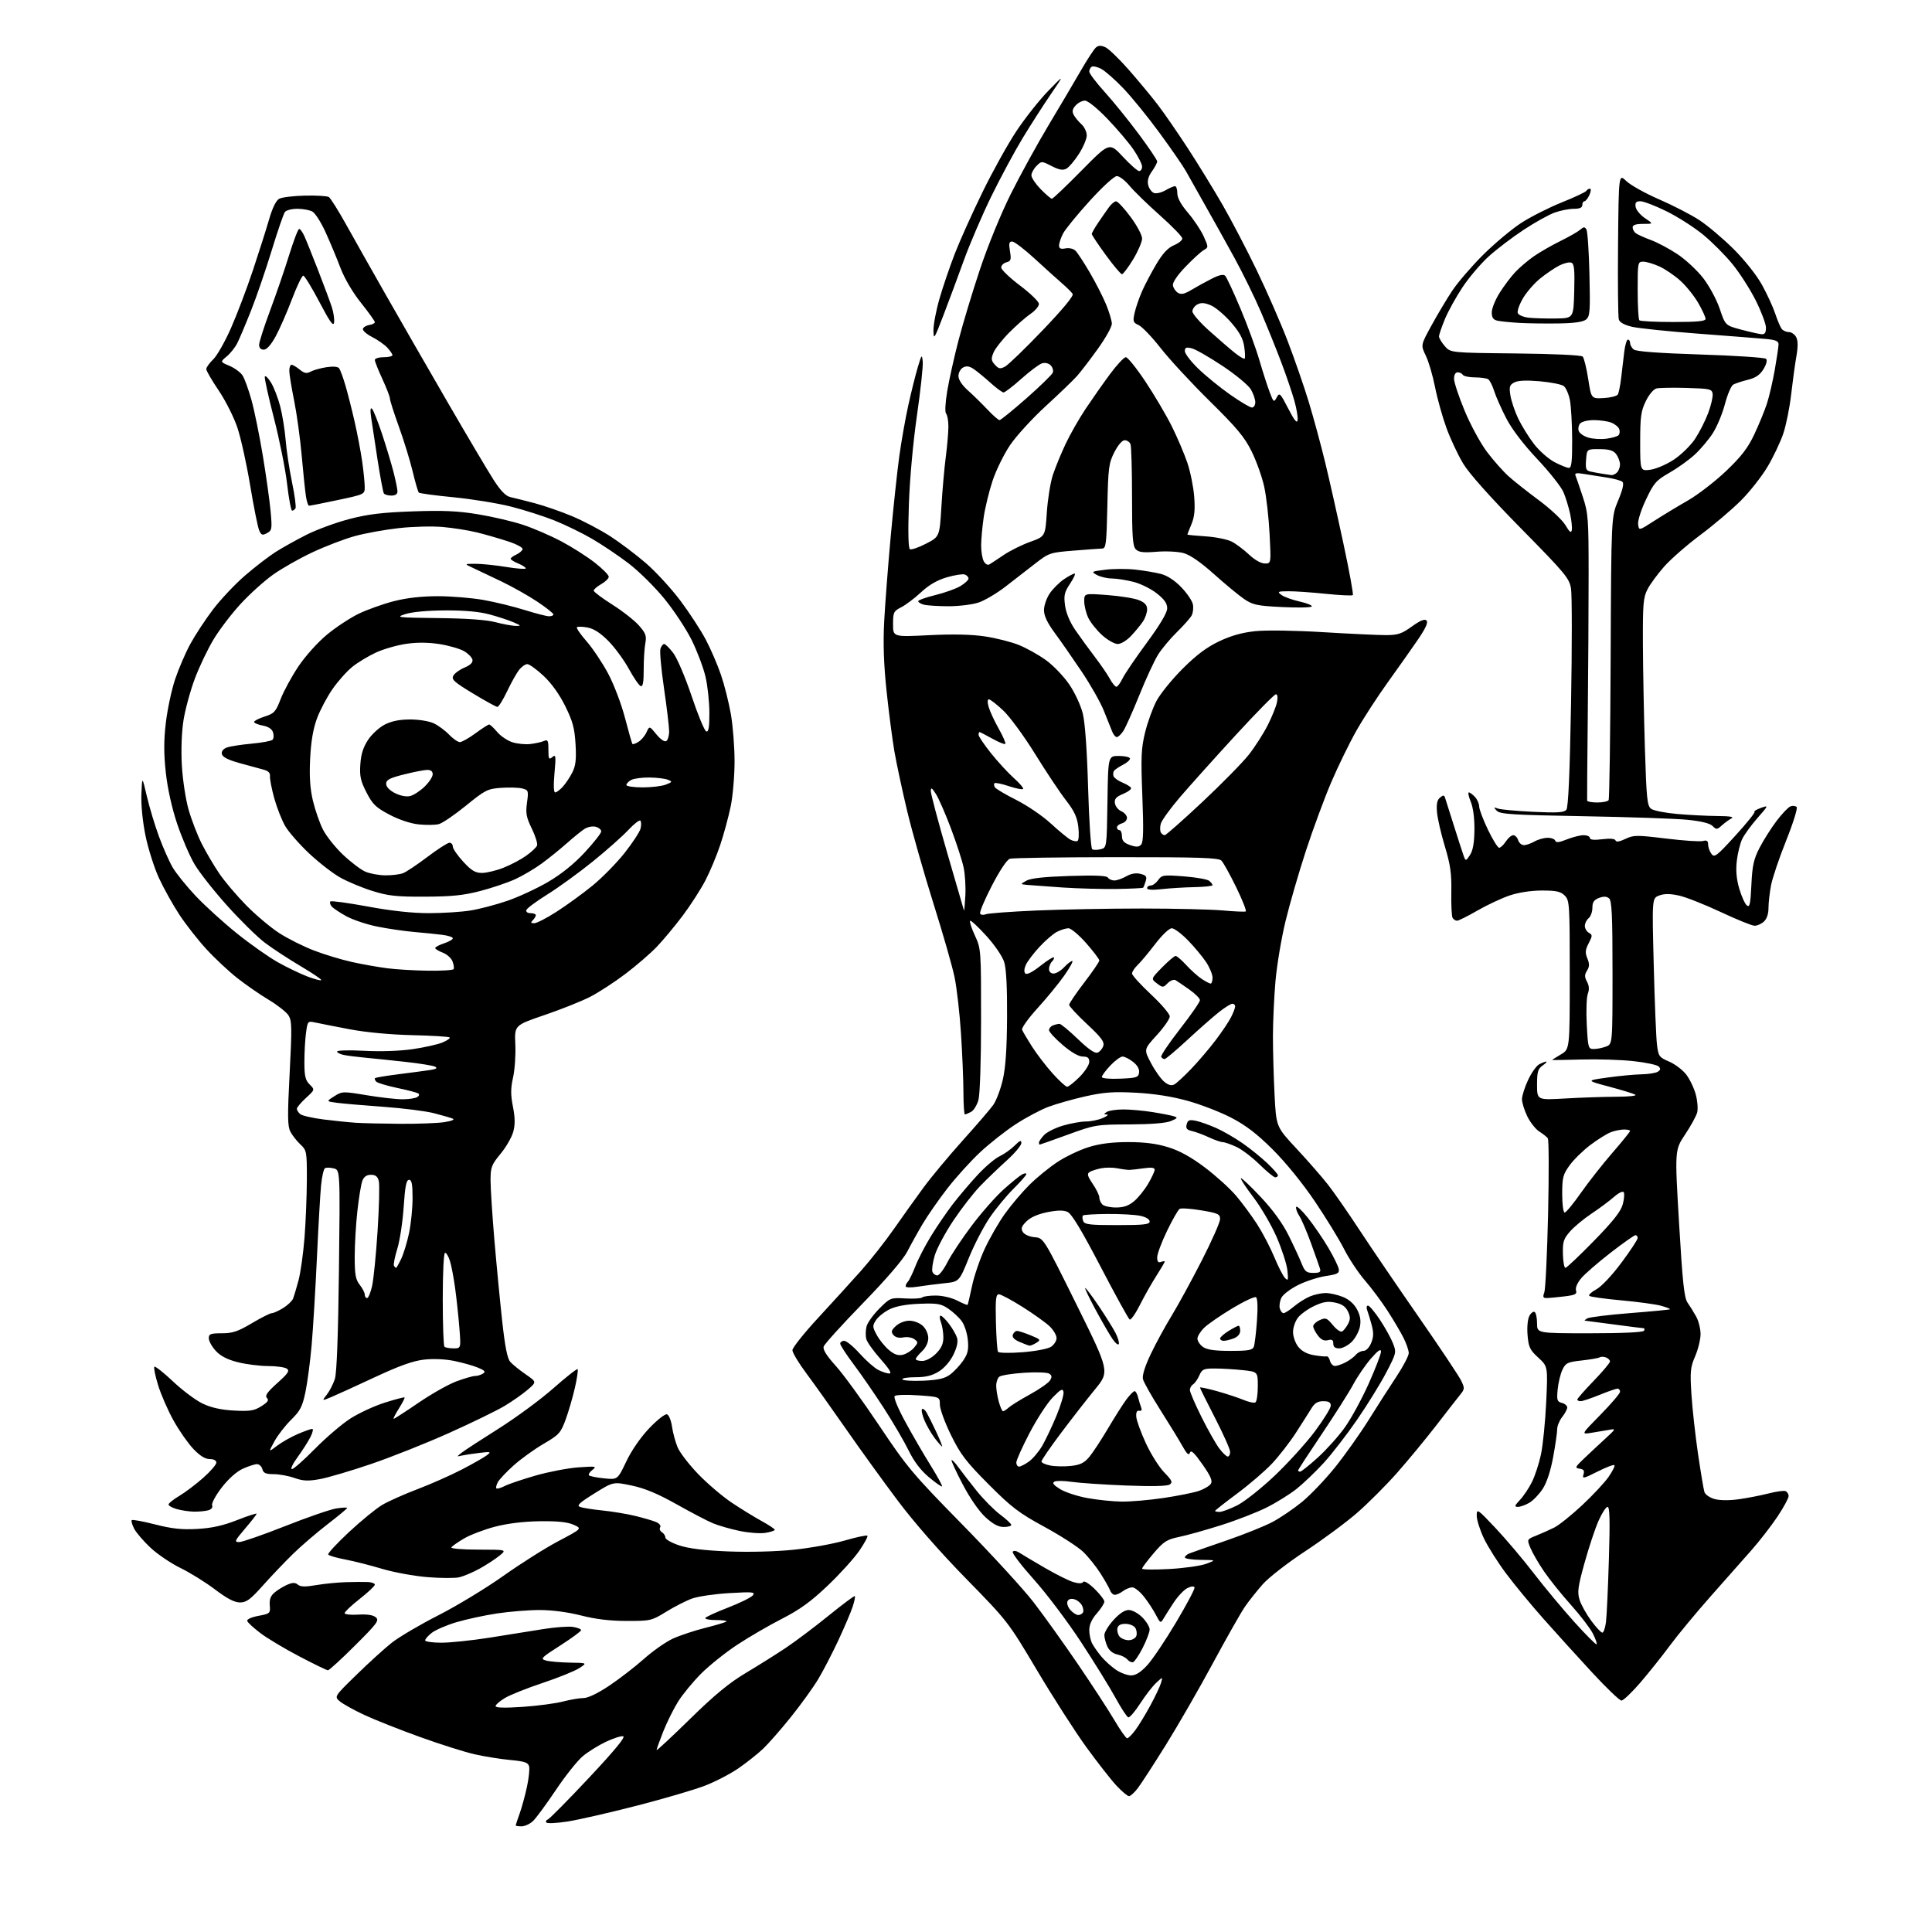 <?xml version="1.0" encoding="UTF-8" standalone="no"?>
<svg 
  version="1.1" 
  xmlns="http://www.w3.org/2000/svg" 
  xmlns:xlink="http://www.w3.org/1999/xlink" 
  xmlns:svg="http://www.w3.org/2000/svg"
  xmlns:rdf="http://www.w3.org/1999/02/22-rdf-syntax-ns#"
  xmlns:cc="http://creativecommons.org/ns#"
  xmlns:dc="http://purl.org/dc/elements/1.1/"
  viewBox="0 0 768 768"
  width="768"
  height="768"
>
<style>svg {background-color: white; }</style>"
<path stroke="none" fill="black" fill-rule="evenodd" d="M207.31,726.00C206.04,726.00 205.00,725.83 205.00,725.63C205.00,725.42 205.71,723.28 206.58,720.88C207.44,718.47 208.75,713.69 209.48,710.26C210.22,706.83 210.60,703.18 210.33,702.15C209.93,700.62 208.52,700.15 202.78,699.62C198.90,699.26 192.52,698.23 188.61,697.34C184.70,696.46 174.93,693.36 166.89,690.46C158.85,687.56 148.95,683.64 144.89,681.75C140.83,679.85 136.45,677.43 135.16,676.37C132.82,674.43 132.82,674.43 141.66,665.80C146.52,661.05 152.84,655.30 155.71,653.03C158.57,650.76 166.89,645.86 174.21,642.13C181.52,638.41 193.12,631.38 200.00,626.50C206.88,621.62 216.76,615.37 221.97,612.62C231.43,607.62 231.43,607.62 227.97,606.10C225.53,605.02 221.54,604.62 214.50,604.72C208.11,604.81 201.70,605.60 196.75,606.89C192.48,608.01 186.97,610.11 184.50,611.55C182.02,613.00 179.75,614.60 179.44,615.09C179.12,615.61 183.70,616.00 190.19,616.00C201.50,616.01 201.50,616.01 198.50,618.45C196.85,619.79 193.30,622.10 190.62,623.58C187.93,625.06 184.28,626.60 182.50,627.00C180.73,627.40 174.98,627.36 169.72,626.92C164.46,626.48 156.41,624.99 151.83,623.62C147.25,622.24 140.68,620.58 137.23,619.92C133.77,619.27 130.73,618.38 130.47,617.95C130.21,617.52 133.93,613.50 138.74,609.01C143.56,604.53 149.48,599.68 151.91,598.24C154.33,596.80 160.65,593.98 165.95,591.97C171.25,589.96 179.21,586.43 183.66,584.12C188.10,581.81 192.58,579.25 193.62,578.43C195.33,577.08 195.05,577.00 190.50,577.56C187.75,577.89 184.60,578.37 183.50,578.62C181.50,579.08 181.50,579.08 183.50,577.49C184.60,576.61 191.20,572.31 198.17,567.92C205.13,563.53 214.95,556.30 219.97,551.86C225.00,547.42 229.34,544.00 229.61,544.27C229.88,544.54 229.40,547.86 228.54,551.63C227.68,555.41 226.03,561.10 224.86,564.28C222.88,569.65 222.24,570.35 216.03,573.98C212.35,576.13 207.00,579.99 204.14,582.56C201.28,585.13 198.47,588.12 197.89,589.20C197.31,590.29 197.06,591.39 197.33,591.66C197.59,591.93 199.09,591.50 200.66,590.70C202.22,589.90 207.78,588.03 213.00,586.53C218.22,585.04 225.88,583.58 230.00,583.29C236.89,582.81 237.34,582.89 235.50,584.30C234.40,585.15 233.79,586.13 234.15,586.48C234.50,586.83 237.20,587.37 240.14,587.67C245.50,588.22 245.50,588.22 248.96,580.96C251.06,576.54 254.63,571.38 258.10,567.73C261.22,564.45 264.39,561.96 265.14,562.21C265.89,562.46 266.78,564.65 267.13,567.08C267.48,569.51 268.48,573.22 269.36,575.33C270.24,577.43 273.94,582.24 277.58,586.01C281.22,589.78 287.19,594.87 290.85,597.31C294.51,599.76 299.86,603.05 302.74,604.63C305.62,606.21 307.98,607.78 307.99,608.12C307.99,608.46 306.31,609.01 304.25,609.34C302.19,609.67 297.55,609.32 293.94,608.56C290.33,607.80 285.60,606.44 283.44,605.54C281.27,604.64 274.76,601.24 268.97,597.98C261.49,593.78 256.32,591.62 251.12,590.53C243.80,588.98 243.80,588.98 236.27,593.67C230.21,597.45 229.11,598.50 230.62,599.05C231.66,599.42 235.65,600.05 239.50,600.44C243.35,600.83 249.20,601.80 252.50,602.60C255.80,603.40 259.54,604.49 260.81,605.03C262.11,605.59 262.82,606.49 262.43,607.12C262.05,607.73 262.36,608.61 263.12,609.08C263.88,609.54 264.50,610.51 264.50,611.21C264.50,611.92 266.98,613.32 270.00,614.32C273.75,615.57 279.94,616.33 289.50,616.72C297.84,617.05 308.34,616.78 315.46,616.05C322.04,615.37 331.21,613.72 335.84,612.37C340.48,611.03 344.51,610.17 344.80,610.47C345.09,610.76 343.63,613.48 341.54,616.51C339.45,619.53 333.81,625.76 328.99,630.34C322.37,636.64 317.96,639.84 310.87,643.47C305.72,646.10 297.70,650.76 293.06,653.82C288.42,656.88 281.99,662.01 278.78,665.22C275.56,668.44 271.45,673.42 269.64,676.28C267.83,679.15 265.14,684.54 263.67,688.26C262.20,691.98 261.00,695.32 261.00,695.68C261.00,696.05 266.96,690.50 274.25,683.36C284.07,673.74 289.83,668.99 296.50,665.01C301.45,662.06 308.65,657.53 312.50,654.96C316.35,652.38 323.98,646.63 329.47,642.18C334.95,637.74 339.60,634.27 339.81,634.48C340.03,634.69 339.64,636.58 338.95,638.68C338.27,640.78 335.72,646.76 333.30,651.96C330.87,657.16 327.26,664.14 325.27,667.46C323.28,670.78 318.40,677.55 314.43,682.50C310.45,687.45 305.47,693.14 303.35,695.15C301.23,697.16 296.85,700.64 293.61,702.88C290.37,705.13 284.30,708.28 280.11,709.88C275.93,711.49 263.73,715.06 253.00,717.82C242.28,720.58 230.00,723.39 225.72,724.06C221.45,724.73 217.62,724.93 217.22,724.50C216.83,724.08 217.06,723.52 217.75,723.28C218.44,723.03 225.83,715.56 234.16,706.67C244.40,695.74 248.80,690.40 247.72,690.19C246.85,690.02 243.74,691.02 240.82,692.41C237.89,693.79 233.79,696.35 231.69,698.09C229.60,699.82 224.76,705.89 220.95,711.57C217.14,717.25 213.03,722.83 211.82,723.95C210.61,725.08 208.58,726.00 207.31,726.00zM448.80,714.00C448.19,714.00 445.92,712.09 443.75,709.75C441.58,707.41 436.22,700.55 431.82,694.50C427.43,688.45 418.63,674.74 412.27,664.04C400.77,644.69 400.60,644.48 384.03,627.54C373.71,616.99 363.35,605.17 356.85,596.50C351.07,588.80 341.80,575.98 336.26,568.00C330.71,560.02 323.66,550.13 320.59,546.00C317.51,541.88 315.00,537.70 315.00,536.72C315.00,535.74 319.61,529.95 325.25,523.85C330.89,517.75 338.55,509.32 342.29,505.13C346.02,500.93 351.87,493.50 355.29,488.61C358.70,483.72 364.01,476.29 367.08,472.11C370.16,467.92 377.17,459.50 382.67,453.38C388.17,447.27 393.64,440.91 394.82,439.25C396.01,437.58 397.70,433.14 398.59,429.36C399.73,424.51 400.24,417.22 400.32,404.50C400.40,392.74 400.01,385.11 399.20,382.50C398.49,380.19 395.48,375.76 392.07,372.00C388.83,368.43 385.93,365.74 385.63,366.04C385.33,366.34 386.19,368.97 387.54,371.89C389.97,377.13 390.00,377.55 389.99,405.35C389.99,421.72 389.55,435.06 388.95,437.24C388.38,439.29 387.06,441.43 386.02,441.99C384.98,442.54 383.88,443.00 383.57,443.00C383.25,443.00 382.99,439.06 382.98,434.25C382.97,429.44 382.53,418.91 382.01,410.86C381.49,402.80 380.34,392.73 379.46,388.48C378.59,384.23 374.80,371.02 371.05,359.13C367.31,347.23 362.62,330.75 360.64,322.50C358.67,314.25 356.37,303.52 355.53,298.66C354.70,293.80 353.30,283.00 352.42,274.66C351.30,264.10 351.02,255.71 351.48,247.00C351.84,240.12 353.01,224.90 354.08,213.16C355.15,201.42 356.69,187.02 357.51,181.16C358.32,175.30 359.93,166.22 361.09,161.00C362.24,155.78 363.92,149.03 364.83,146.00C366.37,140.85 366.49,140.70 366.80,143.74C366.98,145.52 365.94,155.19 364.49,165.24C362.95,175.95 361.62,190.57 361.29,200.60C360.92,211.44 361.07,217.92 361.70,218.31C362.24,218.65 365.12,217.67 368.09,216.13C373.50,213.34 373.50,213.34 374.22,201.42C374.61,194.86 375.40,185.94 375.97,181.59C376.54,177.24 377.00,171.82 377.00,169.54C377.00,167.26 376.60,164.97 376.10,164.45C375.57,163.89 375.75,160.23 376.53,155.50C377.26,151.10 379.26,142.10 380.97,135.50C382.68,128.90 386.53,116.12 389.54,107.11C392.70,97.62 397.89,84.95 401.86,77.00C405.64,69.45 412.34,57.25 416.75,49.89C421.17,42.52 426.92,32.79 429.53,28.26C432.14,23.72 434.90,19.50 435.67,18.86C436.68,18.02 437.70,18.00 439.41,18.78C440.70,19.36 444.85,23.37 448.64,27.67C452.42,31.98 457.60,38.21 460.15,41.53C462.70,44.85 468.13,52.72 472.24,59.03C476.34,65.34 482.54,75.45 486.03,81.50C489.51,87.55 495.62,99.25 499.60,107.50C503.59,115.75 509.10,128.38 511.86,135.56C514.62,142.75 518.44,153.77 520.34,160.06C522.24,166.35 525.16,177.12 526.82,184.00C528.49,190.88 531.75,205.39 534.07,216.27C536.40,227.14 538.06,236.27 537.77,236.56C537.48,236.86 532.63,236.63 527.01,236.05C521.39,235.47 514.70,235.01 512.14,235.03C507.91,235.06 507.66,235.19 509.38,236.49C510.42,237.27 513.67,238.45 516.60,239.11C519.53,239.77 521.71,240.65 521.45,241.08C521.19,241.51 515.91,241.62 509.73,241.32C499.82,240.84 498.05,240.47 494.67,238.20C492.56,236.78 487.16,232.32 482.67,228.30C477.31,223.49 473.12,220.60 470.50,219.87C468.28,219.26 463.50,219.02 459.76,219.33C454.53,219.76 452.69,219.54 451.51,218.37C450.27,217.12 450.00,213.44 450.00,197.51C450.00,186.87 449.73,177.45 449.39,176.58C449.06,175.71 448.02,175.00 447.09,175.00C446.08,175.00 444.43,176.91 442.98,179.75C440.76,184.10 440.52,185.90 440.19,201.25C439.87,216.04 439.64,218.01 438.17,218.05C437.25,218.08 432.14,218.45 426.82,218.88C417.37,219.64 416.99,219.77 411.44,224.08C408.31,226.51 403.00,230.63 399.63,233.24C396.26,235.84 391.51,238.66 389.07,239.49C386.63,240.32 381.25,240.99 377.07,240.99C372.91,240.98 368.49,240.70 367.25,240.37C366.01,240.04 365.00,239.42 365.00,238.99C365.00,238.56 368.08,237.46 371.85,236.54C375.62,235.61 380.12,234.00 381.85,232.94C383.58,231.89 385.00,230.56 385.00,229.98C385.00,229.41 384.35,228.69 383.55,228.38C382.76,228.08 379.56,228.57 376.45,229.47C372.56,230.60 369.33,232.47 366.14,235.43C363.59,237.80 360.04,240.48 358.25,241.39C355.23,242.94 355.00,243.41 355.00,248.13C355.00,253.21 355.00,253.21 369.25,252.50C378.73,252.02 386.18,252.18 391.50,252.98C395.90,253.63 401.98,255.17 405.00,256.39C408.02,257.60 412.89,260.32 415.80,262.43C418.72,264.54 422.88,268.89 425.06,272.09C427.28,275.35 429.65,280.47 430.44,283.71C431.33,287.33 432.12,298.42 432.54,313.26C432.92,326.33 433.65,337.28 434.17,337.60C434.69,337.93 436.20,337.91 437.53,337.58C439.95,336.97 439.95,336.97 440.23,318.74C440.50,300.50 440.50,300.50 444.75,300.50C447.09,300.50 449.08,300.95 449.18,301.50C449.28,302.05 448.04,303.18 446.43,304.00C444.82,304.82 443.20,305.91 442.84,306.41C442.48,306.91 442.40,307.88 442.66,308.57C442.93,309.25 444.47,310.37 446.09,311.04C447.72,311.71 449.29,312.66 449.59,313.15C449.90,313.64 448.51,314.73 446.51,315.56C443.67,316.75 442.94,317.56 443.19,319.29C443.36,320.51 444.51,321.94 445.75,322.49C446.99,323.03 448.00,324.22 448.00,325.12C448.00,326.03 447.10,327.00 446.00,327.29C444.90,327.58 444.00,328.30 444.00,328.91C444.00,329.51 444.45,330.00 445.00,330.00C445.55,330.00 446.00,331.08 446.00,332.40C446.00,334.21 446.80,335.08 449.20,335.92C451.66,336.78 452.67,336.74 453.60,335.77C454.51,334.82 454.63,330.02 454.10,316.50C453.49,300.95 453.64,297.50 455.19,291.15C456.18,287.10 458.22,281.48 459.71,278.65C461.21,275.82 465.87,270.07 470.06,265.88C475.51,260.42 479.63,257.32 484.55,254.97C489.34,252.69 493.73,251.45 498.97,250.90C503.33,250.45 514.70,250.61 526.00,251.30C536.73,251.95 547.98,252.48 551.00,252.47C555.66,252.46 557.23,251.94 561.25,249.03C564.56,246.65 566.33,245.93 567.05,246.65C567.78,247.38 566.77,249.65 563.75,254.10C561.35,257.62 555.99,265.23 551.83,271.00C547.66,276.77 541.97,285.55 539.17,290.50C536.37,295.45 531.87,304.68 529.17,311.00C526.47,317.32 521.95,329.55 519.13,338.17C516.31,346.78 512.66,359.38 511.02,366.17C509.37,372.95 507.58,383.68 507.02,390.00C506.47,396.32 506.02,406.23 506.01,412.00C506.01,417.77 506.30,428.22 506.66,435.22C507.31,447.94 507.31,447.94 515.40,456.62C519.86,461.40 525.47,467.83 527.88,470.90C530.29,473.98 535.95,482.12 540.46,489.00C544.97,495.88 555.53,511.40 563.94,523.50C572.34,535.60 579.93,546.97 580.80,548.76C582.28,551.81 582.26,552.17 580.44,554.42C579.37,555.74 575.08,561.25 570.90,566.66C566.71,572.07 559.72,580.54 555.35,585.49C550.98,590.43 543.83,597.59 539.45,601.40C535.08,605.20 525.81,612.06 518.86,616.63C511.91,621.20 504.33,627.09 502.00,629.72C499.68,632.35 496.48,636.37 494.90,638.66C493.32,640.94 487.58,651.07 482.14,661.16C476.70,671.25 468.32,685.80 463.53,693.50C458.73,701.20 453.70,708.96 452.35,710.75C451.00,712.54 449.40,714.00 448.80,714.00zM448.06,691.00C448.52,691.00 449.99,689.54 451.31,687.75C452.64,685.96 455.32,681.58 457.26,678.00C459.20,674.42 461.12,670.38 461.52,669.00C462.25,666.50 462.25,666.50 459.62,668.93C458.17,670.27 455.30,673.98 453.24,677.17C451.18,680.37 449.05,682.84 448.50,682.67C447.95,682.50 445.67,679.02 443.44,674.93C441.21,670.84 435.04,660.86 429.72,652.74C424.40,644.62 415.98,633.45 411.01,627.91C406.05,622.37 402.25,617.40 402.58,616.86C402.95,616.27 404.03,616.44 405.34,617.30C406.53,618.07 411.11,620.80 415.53,623.36C419.94,625.92 425.00,628.43 426.77,628.93C428.85,629.53 430.19,629.50 430.60,628.84C430.96,628.26 432.92,629.46 435.12,631.61C437.25,633.70 439.00,635.97 439.00,636.67C439.00,637.36 437.65,639.47 436.00,641.35C434.01,643.61 433.00,645.84 433.00,647.95C433.00,649.70 433.52,652.11 434.15,653.32C434.78,654.52 436.42,656.85 437.79,658.50C439.16,660.15 441.77,662.51 443.59,663.75C445.41,664.99 448.11,666.00 449.60,666.00C451.48,666.00 453.45,664.77 456.04,661.96C458.09,659.74 463.23,652.10 467.47,644.98C471.71,637.86 475.03,631.60 474.84,631.05C474.63,630.43 473.56,630.53 472.00,631.30C470.62,631.98 468.15,634.61 466.50,637.13C464.85,639.66 463.00,642.57 462.40,643.60C461.39,645.32 461.15,645.18 459.51,641.99C458.53,640.07 456.40,636.81 454.78,634.75C453.16,632.69 451.06,631.00 450.11,631.00C449.16,631.00 447.51,631.66 446.44,632.47C445.37,633.28 443.92,633.95 443.22,633.97C442.51,633.99 441.65,633.21 441.30,632.25C440.95,631.29 439.23,628.25 437.49,625.50C435.75,622.75 432.65,618.89 430.61,616.91C428.57,614.94 421.63,610.46 415.20,606.96C405.00,601.41 402.15,599.24 392.99,590.05C384.02,581.05 381.83,578.18 378.05,570.50C375.62,565.55 373.62,560.10 373.61,558.38C373.60,555.27 373.60,555.27 365.07,554.67C360.37,554.34 356.14,554.46 355.65,554.95C355.14,555.46 356.91,559.77 359.85,565.16C362.64,570.30 367.16,578.09 369.90,582.48C372.63,586.87 374.69,590.64 374.48,590.86C374.26,591.08 371.90,589.43 369.23,587.19C365.98,584.47 363.34,580.98 361.20,576.60C359.45,573.01 355.02,565.44 351.37,559.78C347.71,554.13 342.31,546.29 339.36,542.37C336.41,538.44 334.00,534.73 334.00,534.12C334.00,533.50 334.72,533.00 335.60,533.00C336.48,533.00 339.23,535.27 341.73,538.04C344.22,540.81 347.53,543.74 349.08,544.54C350.63,545.34 352.63,546.00 353.53,546.00C354.63,546.00 353.50,544.14 350.04,540.25C347.22,537.09 344.66,533.49 344.35,532.25C344.04,531.01 344.09,528.78 344.46,527.30C344.83,525.81 347.12,522.62 349.53,520.20C353.87,515.87 354.01,515.82 359.88,516.15C363.16,516.34 366.17,516.16 366.58,515.75C367.00,515.34 369.41,515.00 371.96,515.00C374.59,515.00 378.25,515.85 380.47,516.98C382.61,518.08 384.48,518.85 384.62,518.71C384.76,518.57 385.55,515.24 386.37,511.32C387.18,507.40 389.45,500.73 391.40,496.50C393.36,492.28 396.97,485.99 399.43,482.54C401.90,479.09 406.29,473.90 409.21,471.00C412.12,468.11 417.17,463.99 420.43,461.86C423.69,459.72 429.25,457.08 432.78,455.99C437.24,454.61 442.06,454.00 448.50,454.00C455.02,454.00 459.76,454.61 464.38,456.04C468.92,457.44 473.46,459.94 478.95,464.08C483.33,467.39 488.91,472.43 491.34,475.30C493.77,478.16 497.56,483.29 499.75,486.69C501.94,490.10 504.99,495.95 506.54,499.69C508.08,503.44 510.00,507.18 510.79,508.00C512.05,509.31 512.18,508.94 511.76,505.00C511.50,502.52 509.58,496.59 507.50,491.80C505.42,487.02 501.26,479.89 498.27,475.97C495.28,472.04 493.04,468.63 493.28,468.38C493.53,468.14 497.07,471.49 501.16,475.83C506.02,481.00 509.85,486.28 512.25,491.11C514.27,495.18 516.59,500.19 517.41,502.25C518.69,505.48 519.34,506.00 522.07,506.00C524.62,506.00 525.13,505.66 524.70,504.25C524.41,503.29 522.80,498.74 521.13,494.15C519.47,489.56 517.38,484.70 516.49,483.34C515.60,481.99 515.04,480.39 515.24,479.79C515.43,479.20 517.53,481.14 519.90,484.10C522.26,487.07 525.92,492.43 528.03,496.00C530.13,499.57 532.00,503.38 532.18,504.46C532.45,506.14 531.70,506.55 527.08,507.23C524.09,507.67 519.15,509.27 516.10,510.78C513.04,512.30 510.02,514.58 509.39,515.85C508.75,517.13 508.46,519.03 508.73,520.08C509.01,521.14 509.68,522.00 510.22,522.00C510.77,522.00 512.63,520.81 514.36,519.35C516.09,517.89 518.95,516.09 520.72,515.35C522.49,514.61 525.29,514.00 526.95,514.00C528.60,514.00 531.67,514.69 533.76,515.52C536.20,516.50 538.23,518.27 539.41,520.46C540.71,522.87 541.06,524.89 540.60,527.32C540.24,529.22 538.78,531.95 537.34,533.39C535.90,534.82 533.66,536.00 532.36,536.00C530.71,536.00 530.00,535.43 530.00,534.09C530.00,532.64 529.49,532.32 527.87,532.74C526.37,533.14 525.19,532.59 523.89,530.90C522.88,529.58 522.03,527.93 522.02,527.23C522.01,526.53 523.17,525.42 524.61,524.77C526.98,523.69 527.45,523.87 529.86,526.78C531.38,528.62 532.97,529.66 533.60,529.24C534.21,528.83 535.24,527.48 535.90,526.23C536.83,524.45 536.81,523.38 535.80,521.27C534.87,519.36 533.41,518.36 530.72,517.80C527.78,517.19 525.94,517.49 522.45,519.13C519.98,520.29 517.07,522.37 515.98,523.76C514.89,525.14 514.00,527.72 514.00,529.50C514.00,531.28 514.93,533.92 516.07,535.36C517.45,537.11 519.55,538.24 522.32,538.71C524.62,539.10 526.88,539.31 527.34,539.18C527.80,539.05 528.41,539.86 528.70,540.97C528.99,542.09 529.88,543.00 530.67,543.00C531.45,543.00 533.35,542.35 534.87,541.57C536.40,540.78 538.23,539.43 538.95,538.57C539.66,537.70 541.04,537.00 542.00,537.00C543.03,537.00 544.30,535.70 545.05,533.87C546.05,531.47 546.09,529.80 545.24,526.62C544.63,524.36 543.83,521.71 543.46,520.75C543.09,519.79 543.24,519.00 543.80,519.00C544.35,519.00 546.48,521.52 548.52,524.60C550.57,527.68 552.90,531.88 553.71,533.94C555.15,537.61 555.10,537.84 551.06,545.59C548.79,549.94 543.59,558.37 539.50,564.31C535.41,570.26 529.41,578.02 526.17,581.56C522.93,585.09 518.08,589.73 515.39,591.87C512.70,594.00 507.35,597.33 503.50,599.26C499.65,601.19 491.51,604.35 485.42,606.28C479.33,608.21 471.82,610.31 468.74,610.95C463.81,611.97 462.61,612.74 458.57,617.47C456.06,620.41 454.00,623.15 454.00,623.56C454.00,623.97 458.84,624.03 464.75,623.71C470.66,623.39 477.30,622.45 479.50,621.63C483.50,620.14 483.50,620.14 477.25,620.07C473.81,620.03 471.00,619.60 471.00,619.11C471.00,618.62 471.79,617.91 472.75,617.53C473.71,617.15 480.28,614.86 487.34,612.43C494.40,610.01 502.74,606.66 505.87,604.99C509.00,603.32 514.27,599.74 517.57,597.04C520.87,594.33 526.77,588.15 530.68,583.31C534.58,578.46 540.59,570.00 544.03,564.50C547.46,559.00 552.46,551.20 555.14,547.17C557.81,543.13 560.00,538.95 560.00,537.88C560.00,536.80 559.04,534.03 557.87,531.71C556.70,529.39 553.85,524.58 551.53,521.00C549.22,517.42 545.19,512.02 542.58,509.00C539.96,505.98 536.23,500.35 534.28,496.50C532.33,492.65 527.09,484.10 522.63,477.50C517.76,470.30 511.08,462.08 505.92,456.94C499.61,450.67 495.20,447.29 489.40,444.29C485.06,442.03 477.23,439.01 472.00,437.57C465.77,435.85 458.72,434.75 451.50,434.37C442.58,433.90 438.79,434.18 431.50,435.81C426.55,436.92 419.93,438.79 416.79,439.97C413.65,441.15 407.78,444.27 403.74,446.91C399.69,449.55 393.31,454.58 389.56,458.09C385.81,461.60 379.95,468.08 376.54,472.49C373.13,476.89 368.74,483.20 366.79,486.50C364.83,489.80 362.08,494.75 360.67,497.50C359.08,500.61 352.43,508.35 343.06,518.00C334.77,526.52 327.74,534.29 327.43,535.26C327.04,536.47 328.56,538.90 332.26,542.99C335.23,546.28 343.00,556.96 349.53,566.73C360.59,583.27 362.87,585.99 382.51,606.00C394.12,617.83 406.91,631.77 410.93,637.00C414.95,642.23 422.84,653.25 428.47,661.50C434.09,669.75 440.61,679.76 442.96,683.75C445.31,687.74 447.60,691.00 448.06,691.00zM207.72,678.51C213.61,678.11 220.83,677.15 223.76,676.39C226.70,675.63 230.39,675.00 231.97,675.00C233.74,675.00 237.66,673.11 242.24,670.05C246.31,667.32 252.51,662.53 256.02,659.40C259.54,656.27 264.70,652.65 267.50,651.37C270.31,650.09 276.11,648.16 280.40,647.09C284.68,646.02 288.45,644.88 288.76,644.57C289.08,644.26 287.21,644.00 284.61,644.00C282.01,644.00 280.12,643.62 280.40,643.16C280.69,642.69 284.76,640.83 289.46,639.02C294.15,637.20 298.55,635.03 299.24,634.20C300.36,632.85 299.32,632.74 290.00,633.28C284.23,633.61 277.56,634.58 275.19,635.42C272.81,636.27 268.17,638.62 264.88,640.66C259.05,644.26 258.62,644.36 249.19,644.35C242.54,644.35 236.83,643.67 231.00,642.18C225.77,640.85 219.42,640.01 214.50,640.01C210.10,640.01 202.45,640.63 197.50,641.38C192.55,642.13 185.30,643.70 181.38,644.87C177.46,646.05 173.08,647.94 171.63,649.08C170.18,650.21 169.00,651.56 169.00,652.07C169.00,652.58 171.92,653.00 175.48,653.00C179.04,653.00 187.70,652.09 194.73,650.98C201.75,649.87 211.32,648.34 216.00,647.58C220.68,646.83 225.96,646.44 227.75,646.72C229.54,647.00 231.00,647.58 231.00,648.01C231.00,648.45 227.29,651.17 222.75,654.08C215.12,658.95 214.69,659.41 217.00,660.08C218.38,660.47 222.65,660.85 226.50,660.92C233.50,661.03 233.50,661.03 230.20,663.15C228.38,664.31 221.86,666.94 215.70,669.00C209.54,671.05 202.81,673.73 200.75,674.96C198.69,676.19 197.00,677.66 197.00,678.22C197.00,678.89 200.62,678.99 207.72,678.51zM644.56,676.00C643.81,676.00 638.53,670.94 632.81,664.75C627.09,658.56 618.42,649.00 613.55,643.50C608.67,638.00 601.99,629.90 598.70,625.50C595.41,621.10 591.43,614.80 589.86,611.50C588.29,608.20 587.01,604.15 587.02,602.50C587.03,599.60 587.29,599.78 594.56,607.50C598.71,611.90 605.55,620.00 609.77,625.50C614.00,631.00 621.23,639.68 625.85,644.80C630.46,649.91 634.44,653.89 634.69,653.64C634.94,653.40 634.25,651.46 633.17,649.33C632.09,647.21 628.17,642.10 624.48,637.99C620.78,633.87 615.98,627.89 613.80,624.70C611.63,621.51 609.20,617.33 608.40,615.41C606.94,611.92 606.94,611.92 610.72,610.41C612.80,609.58 616.02,608.13 617.89,607.20C619.75,606.26 624.73,602.27 628.95,598.32C633.18,594.37 637.91,589.30 639.46,587.05C641.02,584.80 642.05,582.72 641.75,582.42C641.45,582.12 638.42,583.27 635.02,584.99C629.45,587.80 628.89,587.92 629.46,586.13C629.94,584.62 629.58,584.07 627.93,583.83C625.95,583.53 626.09,583.20 629.64,579.82C631.76,577.80 635.52,574.28 638.00,572.01C642.47,567.90 642.48,567.88 639.50,568.41C637.85,568.69 634.70,569.22 632.50,569.58C628.50,570.22 628.50,570.22 636.25,562.34C640.51,558.00 644.00,553.90 644.00,553.23C644.00,552.55 643.54,552.00 642.98,552.00C642.42,552.00 639.19,553.12 635.81,554.50C632.42,555.88 629.06,557.00 628.33,557.00C627.60,557.00 627.00,556.70 627.00,556.33C627.00,555.96 629.92,552.63 633.50,548.93C637.08,545.22 640.00,541.75 640.00,541.20C640.00,540.66 639.28,539.94 638.41,539.60C637.54,539.27 636.41,539.25 635.91,539.56C635.40,539.87 632.19,540.43 628.76,540.81C623.12,541.43 622.39,541.78 621.09,544.49C620.30,546.14 619.45,549.65 619.20,552.30C618.79,556.58 618.97,557.18 620.87,557.68C622.04,557.98 623.00,558.80 623.00,559.48C623.00,560.17 622.10,561.87 621.00,563.27C619.90,564.67 619.00,566.87 619.00,568.16C619.00,569.45 618.29,574.41 617.41,579.19C616.41,584.66 614.87,589.34 613.27,591.81C611.87,593.96 609.48,596.46 607.96,597.36C606.44,598.26 604.39,599.00 603.41,599.00C601.89,599.00 602.01,598.59 604.20,596.25C605.62,594.74 607.76,591.54 608.96,589.14C610.17,586.75 611.78,581.80 612.56,578.14C613.34,574.49 614.27,565.13 614.64,557.34C615.30,543.18 615.30,543.18 611.49,539.68C608.16,536.63 607.62,535.51 607.23,530.74C606.97,527.61 607.27,524.36 607.94,523.12C608.58,521.92 609.53,521.21 610.05,521.53C610.57,521.85 611.00,523.89 611.00,526.06C611.00,530.00 611.00,530.00 631.94,530.00C644.82,530.00 653.12,529.62 653.50,529.00C653.84,528.45 653.75,527.99 653.31,527.98C652.86,527.97 647.55,527.30 641.50,526.49C635.45,525.68 630.27,525.00 630.00,524.98C629.73,524.96 630.17,524.55 631.00,524.07C631.83,523.59 639.48,522.65 648.00,521.98C656.52,521.31 663.65,520.63 663.84,520.46C664.03,520.29 662.46,519.66 660.34,519.07C658.23,518.48 651.10,517.51 644.50,516.91C637.90,516.31 632.17,515.51 631.77,515.13C631.37,514.75 632.62,513.58 634.55,512.55C636.59,511.44 640.75,507.03 644.53,501.96C648.09,497.18 651.00,492.76 651.00,492.14C651.00,491.51 650.61,491.00 650.13,491.00C649.65,491.00 645.19,494.14 640.23,497.98C635.27,501.83 630.02,506.38 628.57,508.10C626.99,509.98 626.16,511.92 626.49,512.97C626.95,514.43 626.19,514.82 621.77,515.35C618.87,515.70 615.72,515.99 614.77,515.99C613.40,516.00 613.22,515.54 613.89,513.75C614.35,512.51 615.02,498.45 615.39,482.50C615.75,466.55 615.70,453.04 615.28,452.48C614.85,451.91 613.31,450.70 611.86,449.78C610.41,448.86 608.28,446.14 607.11,443.74C605.95,441.33 605.00,438.27 605.01,436.93C605.02,435.60 606.10,432.17 607.43,429.33C608.75,426.49 610.74,423.67 611.85,423.08C612.96,422.49 614.22,422.00 614.66,422.00C615.09,422.00 614.44,422.70 613.22,423.56C611.34,424.88 611.00,426.04 611.00,431.21C611.00,437.31 611.00,437.31 622.25,436.66C628.44,436.30 637.55,435.99 642.50,435.97C647.71,435.95 650.87,435.60 650.00,435.13C649.17,434.68 644.45,433.23 639.50,431.92C630.50,429.52 630.50,429.52 639.00,428.34C643.67,427.68 649.75,427.11 652.50,427.06C655.25,427.01 658.17,426.55 658.99,426.03C660.11,425.32 660.20,424.80 659.34,423.94C658.70,423.30 654.21,422.35 649.34,421.82C644.48,421.28 635.21,420.99 628.75,421.17C622.29,421.35 617.00,421.43 617.00,421.35C617.00,421.27 618.58,420.27 620.50,419.13C624.00,417.07 624.00,417.07 624.00,387.53C624.00,359.33 623.91,357.91 622.00,356.00C620.38,354.38 618.67,354.00 612.97,354.00C608.64,354.00 603.71,354.75 600.14,355.95C596.94,357.03 591.18,359.73 587.32,361.95C583.46,364.18 579.81,366.00 579.21,366.00C578.61,366.00 577.81,365.50 577.43,364.89C577.06,364.28 576.83,359.67 576.92,354.64C577.05,347.24 576.57,343.79 574.37,336.50C572.87,331.55 571.46,325.45 571.24,322.94C570.95,319.64 571.27,318.02 572.40,317.08C573.70,316.00 574.06,316.01 574.44,317.14C574.69,317.89 576.31,323.00 578.04,328.50C579.77,334.00 581.51,339.38 581.92,340.47C582.63,342.33 582.76,342.29 584.35,339.87C585.52,338.08 586.05,335.04 586.11,329.84C586.15,325.21 585.60,320.97 584.64,318.69C583.80,316.66 583.46,315.00 583.90,315.00C584.33,315.00 585.43,315.82 586.35,316.83C587.26,317.83 588.00,319.53 588.00,320.61C588.00,321.68 589.56,325.81 591.46,329.78C593.36,333.75 595.38,337.00 595.94,337.00C596.50,337.00 597.69,335.87 598.59,334.50C599.49,333.12 600.82,332.00 601.55,332.00C602.27,332.00 603.15,332.90 603.50,334.00C603.85,335.10 604.89,335.98 605.82,335.96C606.74,335.95 608.62,335.29 610.00,334.50C611.38,333.71 613.70,333.05 615.17,333.04C616.63,333.02 618.01,333.53 618.23,334.18C618.52,335.05 619.76,334.92 622.83,333.68C625.15,332.76 628.16,332.00 629.52,332.00C630.88,332.00 632.00,332.50 632.00,333.10C632.00,333.84 633.64,334.01 636.92,333.61C640.07,333.22 641.97,333.40 642.20,334.09C642.44,334.81 643.77,334.60 646.10,333.49C649.39,331.92 650.57,331.91 662.22,333.33C669.14,334.17 675.74,334.62 676.90,334.32C678.50,333.90 679.00,334.23 679.00,335.69C679.00,336.75 679.59,338.42 680.31,339.40C681.50,341.03 682.34,340.39 689.78,332.24C694.28,327.32 697.72,323.05 697.43,322.76C697.14,322.47 698.29,321.75 700.00,321.15C703.09,320.07 703.09,320.07 698.55,325.26C696.06,328.11 693.35,331.85 692.53,333.57C691.72,335.28 690.76,339.16 690.41,342.18C689.96,345.97 690.26,349.39 691.37,353.21C692.26,356.25 693.61,359.26 694.37,359.89C695.53,360.86 695.83,359.54 696.20,351.77C696.56,344.12 697.12,341.55 699.43,337.05C700.97,334.06 704.01,329.26 706.17,326.39C708.34,323.52 710.84,320.89 711.72,320.55C712.61,320.21 713.72,320.32 714.19,320.79C714.66,321.26 712.80,327.23 710.03,334.13C707.27,341.00 704.57,349.02 704.01,351.95C703.45,354.88 703.00,358.94 703.00,360.98C703.00,363.30 702.32,365.31 701.17,366.35C700.17,367.26 698.51,368.00 697.48,368.00C696.46,368.00 690.37,365.53 683.96,362.52C677.54,359.51 670.06,356.56 667.33,355.98C663.80,355.22 661.54,355.22 659.53,355.99C656.70,357.06 656.70,357.06 657.39,383.78C657.76,398.48 658.34,412.68 658.68,415.35C659.25,419.90 659.54,420.30 663.53,422.01C665.86,423.01 668.92,425.34 670.33,427.18C671.73,429.03 673.43,432.58 674.10,435.08C674.77,437.57 675.02,440.77 674.67,442.17C674.32,443.58 672.16,447.52 669.88,450.94C665.73,457.16 665.73,457.16 667.46,486.33C668.85,509.90 669.50,515.95 670.84,517.84C671.75,519.13 673.29,521.60 674.25,523.34C675.21,525.08 676.00,528.22 676.00,530.31C676.00,532.41 675.04,536.37 673.86,539.11C671.94,543.56 671.78,545.20 672.38,554.37C672.74,560.02 673.92,570.63 674.99,577.95C676.07,585.27 677.21,592.08 677.53,593.09C677.85,594.11 679.67,595.37 681.57,595.89C683.68,596.48 687.46,596.50 691.30,595.96C694.75,595.47 700.03,594.44 703.04,593.67C706.04,592.89 709.06,592.48 709.75,592.74C710.44,593.00 711.00,593.89 711.00,594.72C711.00,595.55 709.01,599.22 706.58,602.87C704.14,606.51 699.53,612.48 696.33,616.11C693.12,619.75 685.76,628.08 679.97,634.61C674.19,641.15 666.91,649.93 663.81,654.13C660.71,658.32 655.41,664.96 652.04,668.88C648.67,672.79 645.30,676.00 644.56,676.00zM130.35,663.97C129.88,663.96 124.75,661.46 118.94,658.42C113.14,655.38 106.20,651.23 103.52,649.19C100.84,647.16 98.48,644.99 98.28,644.37C98.06,643.70 99.89,642.86 102.71,642.33C107.36,641.46 107.49,641.33 107.24,638.14C107.04,635.73 107.58,634.34 109.24,632.97C110.48,631.94 112.74,630.57 114.25,629.93C116.36,629.03 117.34,629.03 118.42,629.94C119.47,630.81 121.38,630.85 125.67,630.11C128.88,629.56 134.20,629.03 137.50,628.94C140.80,628.84 144.74,628.81 146.25,628.88C147.76,628.95 149.00,629.42 149.00,629.93C149.00,630.45 146.30,632.99 143.00,635.58C139.70,638.17 137.00,640.72 137.00,641.24C137.00,641.76 139.41,642.03 142.35,641.84C145.86,641.62 148.26,641.97 149.35,642.88C150.85,644.12 150.04,645.23 141.11,654.13C135.67,659.56 130.82,663.99 130.35,663.97zM450.40,660.74C449.80,660.92 448.77,660.43 448.13,659.65C447.48,658.88 445.70,657.99 444.17,657.68C442.46,657.34 440.92,656.12 440.19,654.52C439.54,653.08 439.00,651.03 439.00,649.96C439.00,648.88 440.63,646.20 442.62,644.00C444.97,641.40 447.09,640.00 448.69,640.00C450.08,640.00 452.43,641.28 454.08,642.92C455.68,644.53 457.00,646.70 457.00,647.74C457.00,648.79 455.76,652.06 454.25,655.03C452.74,657.99 451.01,660.56 450.40,660.74zM448.65,652.00C449.98,652.00 451.35,651.26 451.69,650.36C452.04,649.46 451.86,648.00 451.30,647.11C450.74,646.23 448.99,645.50 447.40,645.50C445.43,645.50 444.42,646.06 444.18,647.30C443.99,648.29 444.38,649.75 445.04,650.55C445.70,651.35 447.33,652.00 448.65,652.00zM636.95,649.00C637.46,649.00 638.11,647.09 638.40,644.75C638.70,642.41 639.22,631.16 639.56,619.75C640.03,604.40 639.89,599.00 639.04,599.00C638.41,599.00 636.79,601.50 635.44,604.55C634.09,607.60 631.59,615.11 629.89,621.24C627.24,630.78 626.96,632.89 627.90,635.94C628.51,637.90 630.59,641.64 632.52,644.25C634.44,646.86 636.44,649.00 636.95,649.00zM428.60,642.00C429.30,642.00 430.15,641.56 430.49,641.02C430.82,640.48 430.64,639.19 430.08,638.15C429.52,637.10 428.12,636.00 426.97,635.70C425.66,635.36 424.67,635.70 424.32,636.61C424.01,637.42 424.56,638.96 425.53,640.04C426.51,641.12 427.89,642.00 428.60,642.00zM95.40,637.00C93.21,637.00 90.29,635.48 85.48,631.84C81.72,628.99 75.55,625.16 71.77,623.32C67.98,621.47 62.62,617.85 59.85,615.26C57.09,612.68 54.16,609.27 53.34,607.69C52.52,606.11 52.09,604.58 52.38,604.28C52.67,603.99 56.86,604.76 61.68,605.99C68.43,607.71 72.31,608.12 78.48,607.77C84.25,607.44 88.68,606.46 94.25,604.26C98.51,602.59 102.00,601.45 102.00,601.75C102.00,602.04 99.94,604.70 97.42,607.64C93.29,612.48 93.06,613.00 95.07,613.00C96.30,613.00 104.54,610.13 113.40,606.63C122.25,603.12 131.41,599.97 133.75,599.62C136.09,599.26 138.00,599.19 138.00,599.44C138.00,599.70 134.51,602.59 130.25,605.87C125.99,609.15 119.80,614.46 116.50,617.68C113.20,620.90 107.80,626.57 104.50,630.27C99.53,635.84 97.96,637.00 95.40,637.00zM398.98,607.00C396.85,607.00 394.69,605.84 391.70,603.08C389.14,600.72 385.55,595.52 382.65,589.98C380.02,584.94 378.04,580.63 378.25,580.42C378.47,580.20 379.70,581.48 380.98,583.26C382.27,585.04 385.53,589.25 388.22,592.61C390.92,595.97 395.12,600.22 397.56,602.05C400.00,603.87 402.00,605.74 402.00,606.19C402.00,606.63 400.64,607.00 398.98,607.00zM77.00,600.90C75.08,600.85 72.04,600.40 70.25,599.88C68.46,599.37 67.00,598.55 67.00,598.07C67.00,597.58 68.91,596.05 71.25,594.66C73.59,593.27 77.86,590.04 80.75,587.49C83.64,584.93 86.00,582.20 86.00,581.42C86.00,580.55 84.97,580.00 83.35,580.00C81.55,580.00 79.46,578.70 76.87,575.98C74.77,573.78 71.23,568.71 69.01,564.73C66.79,560.76 64.03,554.44 62.87,550.70C61.72,546.96 61.04,543.63 61.36,543.30C61.69,542.98 65.03,545.61 68.78,549.15C72.54,552.70 77.83,556.66 80.55,557.95C83.94,559.57 87.86,560.44 93.00,560.72C99.37,561.06 101.01,560.80 103.88,559.00C106.45,557.38 106.99,556.59 106.11,555.71C105.23,554.83 106.22,553.40 110.22,549.80C114.57,545.90 115.24,544.89 114.00,544.05C113.17,543.49 109.78,543.02 106.46,543.02C103.14,543.01 97.74,542.32 94.46,541.48C90.35,540.44 87.65,539.04 85.75,536.97C84.24,535.32 83.00,533.08 83.00,531.98C83.00,530.26 83.68,530.00 88.19,530.00C92.46,530.00 94.58,529.29 100.12,526.00C103.82,523.80 107.39,522.00 108.06,522.00C108.72,522.00 110.73,521.09 112.53,519.98C114.33,518.87 116.11,517.18 116.49,516.23C116.87,515.28 117.85,512.02 118.66,509.00C119.47,505.98 120.55,498.32 121.05,492.00C121.54,485.68 121.96,475.29 121.98,468.92C122.00,457.74 121.91,457.27 119.40,454.92C117.98,453.59 116.19,451.31 115.44,449.86C114.30,447.68 114.25,443.69 115.14,426.60C116.09,408.37 116.03,405.69 114.65,403.58C113.79,402.27 110.25,399.50 106.79,397.42C103.33,395.35 97.70,391.46 94.29,388.77C90.87,386.08 85.35,380.91 82.02,377.28C78.69,373.65 73.87,367.50 71.31,363.61C68.76,359.73 65.11,353.19 63.21,349.09C61.31,344.98 58.90,337.38 57.84,332.20C56.69,326.58 56.03,319.92 56.21,315.65C56.50,308.50 56.50,308.50 58.37,316.50C59.40,320.90 61.56,328.10 63.18,332.50C64.80,336.90 67.25,342.44 68.64,344.82C70.03,347.19 74.15,352.31 77.81,356.18C81.46,360.05 88.81,366.73 94.14,371.01C99.46,375.30 106.81,380.47 110.47,382.52C114.12,384.56 119.39,387.10 122.18,388.16C124.97,389.22 127.45,389.88 127.70,389.63C127.96,389.38 124.26,386.87 119.49,384.05C114.73,381.24 108.36,377.07 105.35,374.80C102.34,372.53 95.59,365.90 90.36,360.08C85.12,354.26 79.25,346.81 77.31,343.51C75.37,340.22 72.27,332.98 70.41,327.43C68.30,321.12 66.61,313.48 65.91,307.08C65.09,299.51 65.09,294.33 65.93,287.26C66.55,281.99 68.20,274.27 69.59,270.09C70.98,265.92 73.71,259.57 75.65,256.00C77.59,252.43 81.66,246.23 84.70,242.24C87.74,238.25 93.44,232.21 97.36,228.82C101.29,225.43 106.75,221.22 109.50,219.46C112.25,217.71 117.84,214.59 121.93,212.53C126.02,210.48 133.67,207.68 138.93,206.31C146.31,204.39 152.06,203.70 164.09,203.28C176.20,202.85 182.01,203.11 190.09,204.45C195.82,205.39 203.88,207.28 208.00,208.65C212.12,210.02 218.98,212.99 223.23,215.25C227.48,217.51 233.44,221.31 236.48,223.70C239.52,226.08 242.00,228.59 241.99,229.26C241.99,229.94 240.64,231.27 238.99,232.20C237.35,233.14 236.00,234.30 236.00,234.78C236.00,235.26 239.34,237.77 243.42,240.35C247.50,242.93 252.26,246.67 254.00,248.66C256.72,251.75 257.08,252.77 256.52,255.76C256.16,257.68 255.87,262.38 255.88,266.20C255.90,271.16 255.56,273.02 254.70,272.74C254.04,272.53 251.93,269.46 250.00,265.93C248.07,262.40 244.41,257.40 241.86,254.82C238.71,251.63 236.06,249.91 233.57,249.45C231.55,249.07 229.65,249.02 229.33,249.33C229.02,249.65 230.76,252.19 233.21,254.98C235.65,257.78 239.50,263.54 241.76,267.79C244.06,272.10 247.02,279.90 248.46,285.44C249.88,290.90 251.21,295.55 251.42,295.76C251.63,295.97 252.72,295.57 253.83,294.87C254.95,294.18 256.38,292.47 257.01,291.07C258.17,288.53 258.17,288.53 260.93,291.92C262.55,293.90 264.18,295.01 264.85,294.59C265.48,294.20 266.00,292.45 265.99,290.69C265.99,288.94 265.07,281.27 263.96,273.66C262.84,266.04 262.20,258.96 262.53,257.91C262.86,256.86 263.53,256.00 264.02,256.00C264.50,256.00 266.14,257.62 267.65,259.61C269.17,261.60 272.44,269.28 274.95,276.77C277.45,284.23 280.06,290.52 280.75,290.75C281.68,291.06 282.00,289.16 281.99,283.33C281.98,279.02 281.29,272.57 280.45,269.00C279.62,265.43 277.15,258.90 274.98,254.49C272.81,250.09 267.91,242.67 264.09,237.99C260.28,233.32 253.86,226.99 249.83,223.92C245.80,220.85 239.27,216.46 235.33,214.17C231.38,211.87 224.67,208.61 220.41,206.90C216.15,205.20 208.39,202.72 203.16,201.39C197.93,200.06 187.67,198.39 180.35,197.68C173.04,196.97 166.79,196.13 166.48,195.81C166.17,195.50 165.06,191.70 164.03,187.37C162.99,183.04 160.54,175.06 158.57,169.63C156.61,164.20 155.00,159.17 155.00,158.45C155.00,157.73 153.65,154.22 152.00,150.66C150.35,147.09 149.00,143.69 149.00,143.09C149.00,142.49 150.57,142.00 152.50,142.00C154.43,142.00 156.00,141.63 156.00,141.19C156.00,140.74 155.08,139.39 153.96,138.19C152.84,136.99 150.11,135.08 147.90,133.95C145.68,132.82 144.05,131.35 144.26,130.70C144.48,130.04 145.63,129.36 146.83,129.18C148.02,129.00 149.00,128.50 149.00,128.06C149.00,127.63 146.53,124.17 143.50,120.38C140.18,116.22 136.95,110.73 135.34,106.50C133.88,102.65 131.22,96.28 129.43,92.34C127.65,88.40 125.28,84.68 124.16,84.09C123.05,83.49 120.36,83.00 118.19,83.00C116.02,83.00 113.81,83.56 113.27,84.25C112.73,84.94 110.37,91.80 108.02,99.50C105.67,107.20 101.98,117.95 99.82,123.40C97.66,128.84 95.19,134.69 94.33,136.40C93.47,138.10 91.58,140.48 90.13,141.68C87.50,143.86 87.50,143.86 91.23,145.43C93.28,146.30 95.62,148.02 96.42,149.26C97.22,150.49 98.81,154.88 99.96,159.00C101.11,163.12 103.14,173.10 104.48,181.16C105.81,189.23 107.21,199.19 107.58,203.31C108.21,210.28 108.11,210.87 106.12,211.93C104.29,212.92 103.85,212.75 103.01,210.79C102.47,209.53 100.87,201.53 99.45,193.00C98.04,184.47 95.75,174.12 94.37,170.00C92.99,165.88 89.64,159.22 86.93,155.22C84.22,151.22 82.00,147.39 82.00,146.72C82.00,146.04 83.24,144.31 84.75,142.87C86.26,141.42 89.46,135.80 91.84,130.37C94.23,124.94 98.14,114.65 100.52,107.50C102.90,100.35 105.80,91.25 106.95,87.27C108.30,82.60 109.74,79.68 111.00,79.00C112.08,78.42 116.69,77.86 121.24,77.76C125.78,77.66 130.05,77.91 130.72,78.32C131.38,78.74 134.48,83.67 137.61,89.29C140.73,94.90 147.90,107.60 153.54,117.50C159.18,127.40 170.18,146.53 177.99,160.00C185.80,173.47 194.00,187.32 196.22,190.76C199.02,195.12 201.05,197.20 202.88,197.60C204.32,197.92 208.65,199.01 212.50,200.02C216.35,201.03 223.13,203.39 227.56,205.25C231.98,207.12 238.76,210.69 242.61,213.18C246.46,215.67 252.80,220.46 256.71,223.82C260.62,227.19 266.79,233.89 270.42,238.72C274.04,243.55 278.61,250.55 280.57,254.28C282.53,258.00 285.25,264.30 286.60,268.28C287.96,272.25 289.72,279.27 290.53,283.88C291.34,288.49 292.00,296.95 292.00,302.67C292.00,308.40 291.31,316.45 290.46,320.56C289.61,324.67 287.76,331.51 286.34,335.77C284.93,340.02 282.26,346.43 280.40,350.00C278.54,353.57 274.48,359.88 271.38,364.00C268.28,368.12 263.66,373.67 261.12,376.33C258.58,378.99 252.95,383.85 248.62,387.13C244.29,390.41 237.99,394.51 234.62,396.24C231.25,397.97 223.10,401.23 216.50,403.48C204.50,407.57 204.50,407.57 204.85,415.17C205.04,419.35 204.64,425.26 203.95,428.32C202.98,432.66 202.97,435.17 203.90,439.91C204.76,444.29 204.80,447.03 204.03,449.88C203.45,452.05 201.18,455.99 198.99,458.64C195.37,463.02 195.00,463.99 195.00,469.18C195.00,472.33 195.68,482.91 196.51,492.70C197.34,502.49 198.74,517.02 199.61,525.00C200.74,535.31 201.67,540.04 202.85,541.37C203.76,542.39 206.49,544.61 208.93,546.29C213.36,549.35 213.36,549.35 209.78,552.42C207.81,554.12 203.70,557.00 200.65,558.84C197.59,560.68 187.67,565.52 178.60,569.59C169.54,573.66 155.56,579.22 147.55,581.95C139.54,584.68 130.36,587.39 127.16,587.97C122.46,588.82 120.50,588.73 117.04,587.51C114.68,586.68 110.96,586.00 108.78,586.00C105.65,586.00 104.70,585.58 104.29,584.00C104.00,582.90 103.03,582.01 102.13,582.02C101.24,582.03 98.70,582.86 96.49,583.86C94.03,584.98 90.81,587.86 88.13,591.33C85.74,594.43 84.02,597.61 84.32,598.39C84.66,599.27 84.03,600.02 82.68,600.39C81.48,600.71 78.92,600.94 77.00,600.90zM484.80,601.00C485.80,601.00 488.93,599.84 491.76,598.43C494.60,597.02 501.28,591.73 506.62,586.69C511.95,581.64 519.17,573.69 522.66,569.03C526.14,564.36 529.00,559.75 529.00,558.77C529.00,557.47 528.21,557.00 526.02,557.00C523.85,557.00 522.60,557.74 521.37,559.75C520.45,561.26 517.67,565.64 515.19,569.48C512.71,573.32 508.39,578.89 505.59,581.85C502.79,584.81 496.56,590.16 491.75,593.73C486.94,597.31 483.00,600.40 483.00,600.62C483.00,600.83 483.81,601.00 484.80,601.00zM445.87,596.91C449.38,596.96 456.89,596.31 462.56,595.47C468.24,594.62 474.57,593.35 476.63,592.64C478.70,591.92 480.82,590.65 481.35,589.81C482.08,588.66 481.22,586.71 477.95,582.05C474.70,577.42 473.44,576.25 473.01,577.47C472.58,578.70 471.83,578.04 470.02,574.81C468.70,572.44 464.76,566.00 461.26,560.50C457.77,555.00 454.66,549.49 454.35,548.25C453.98,546.80 455.08,543.25 457.43,538.30C459.44,534.07 463.17,527.21 465.72,523.06C468.26,518.90 473.64,509.06 477.67,501.18C481.70,493.30 485.00,485.85 485.00,484.62C485.00,482.62 484.22,482.26 477.51,481.13C473.39,480.44 469.52,480.18 468.92,480.55C468.31,480.93 466.06,484.87 463.91,489.31C461.76,493.76 460.00,498.48 460.00,499.80C460.00,501.54 460.42,502.05 461.50,501.64C462.32,501.32 463.00,501.26 463.00,501.51C463.00,501.76 461.49,504.33 459.64,507.23C457.78,510.13 454.84,515.33 453.10,518.79C451.36,522.25 449.54,524.83 449.06,524.53C448.57,524.24 443.35,514.73 437.44,503.41C429.96,489.06 426.00,482.50 424.38,481.77C422.74,481.02 420.40,481.05 416.29,481.87C412.58,482.62 409.62,483.92 408.02,485.53C406.02,487.52 405.74,488.37 406.61,489.76C407.24,490.76 409.23,491.63 411.27,491.81C414.83,492.11 414.83,492.11 427.97,518.66C441.10,545.21 441.10,545.21 435.24,552.35C432.02,556.28 425.92,564.11 421.69,569.75C417.46,575.38 414.00,580.43 414.00,580.95C414.00,581.48 415.60,582.21 417.56,582.58C419.52,582.95 423.23,583.01 425.80,582.72C429.43,582.31 431.05,581.51 433.01,579.15C434.41,577.48 437.76,572.37 440.46,567.81C443.16,563.24 446.46,558.04 447.80,556.25C449.14,554.46 450.59,553.00 451.01,553.00C451.44,553.00 452.06,554.08 452.39,555.41C452.72,556.73 453.27,558.55 453.62,559.45C454.03,560.52 453.78,560.98 452.87,560.79C451.95,560.60 451.56,561.37 451.68,563.15C451.77,564.61 453.48,569.34 455.47,573.65C457.46,577.97 460.76,583.21 462.79,585.29C465.89,588.47 466.24,589.25 464.99,590.11C464.02,590.78 457.88,590.92 447.50,590.51C438.70,590.16 429.02,589.50 426.00,589.06C422.98,588.61 419.89,588.57 419.14,588.97C418.16,589.50 418.80,590.33 421.42,591.95C423.42,593.19 428.31,594.79 432.28,595.51C436.25,596.23 442.37,596.86 445.87,596.91zM516.83,585.00C517.29,585.00 520.45,582.48 523.86,579.39C527.26,576.31 532.10,570.92 534.60,567.41C537.10,563.91 541.36,556.09 544.07,550.04C546.78,543.98 548.99,538.23 548.97,537.26C548.95,536.03 547.77,536.84 545.01,540.00C542.85,542.48 539.67,547.11 537.95,550.30C536.24,553.49 530.59,562.39 525.42,570.07C520.24,577.76 516.00,584.26 516.00,584.53C516.00,584.79 516.37,585.00 516.83,585.00zM116.04,584.00C116.70,584.00 120.81,580.38 125.17,575.95C129.53,571.52 135.85,566.11 139.22,563.93C142.59,561.76 148.76,558.90 152.93,557.58C157.09,556.26 160.64,555.33 160.82,555.50C161.00,555.67 159.98,557.65 158.56,559.91C157.14,562.16 156.21,564.00 156.50,564.00C156.78,564.00 161.21,561.14 166.34,557.64C171.47,554.13 178.23,550.31 181.37,549.14C184.51,547.96 187.85,546.99 188.79,546.98C189.73,546.98 191.17,546.55 191.98,546.03C193.16,545.29 192.75,544.80 189.98,543.65C188.07,542.86 183.83,541.67 180.57,541.00C176.99,540.26 172.23,540.05 168.57,540.47C164.19,540.96 158.76,542.91 149.00,547.46C141.58,550.93 133.79,554.48 131.70,555.35C127.90,556.94 127.90,556.94 129.94,554.35C131.05,552.93 132.49,550.13 133.12,548.13C133.87,545.77 134.43,530.62 134.74,504.79C135.21,465.09 135.21,465.09 132.66,464.45C131.26,464.10 129.69,464.07 129.17,464.39C128.66,464.71 127.96,467.79 127.63,471.24C127.29,474.68 126.55,487.62 125.98,500.00C125.40,512.38 124.47,527.90 123.90,534.50C123.33,541.10 122.21,549.58 121.42,553.35C120.20,559.17 119.35,560.82 115.74,564.37C113.41,566.66 110.41,570.52 109.09,572.95C106.68,577.35 106.68,577.35 110.09,574.75C111.97,573.31 115.68,571.21 118.33,570.07C120.99,568.93 123.59,568.00 124.11,568.00C124.63,568.00 124.31,569.46 123.40,571.25C122.49,573.04 120.19,576.64 118.29,579.25C116.38,581.86 115.37,584.00 116.04,584.00zM405.10,583.00C405.70,583.00 407.46,582.10 409.00,581.00C410.55,579.90 412.92,577.09 414.29,574.75C415.65,572.41 418.20,567.03 419.96,562.78C421.72,558.54 422.98,554.26 422.76,553.28C422.43,551.82 421.67,552.22 418.43,555.55C416.27,557.77 412.14,564.13 409.25,569.67C406.36,575.21 404.00,580.48 404.00,581.37C404.00,582.27 404.49,583.00 405.10,583.00zM488.05,579.00C488.57,579.00 489.00,578.17 489.00,577.15C489.00,576.14 486.30,570.07 483.00,563.66C479.70,557.26 477.00,551.82 477.00,551.57C477.00,551.33 480.04,551.97 483.75,553.00C487.46,554.04 492.21,555.60 494.29,556.47C496.38,557.35 498.52,557.80 499.04,557.47C499.57,557.15 500.00,554.27 500.00,551.08C500.00,545.28 500.00,545.28 493.85,544.64C490.47,544.29 485.51,544.00 482.83,544.00C478.47,544.00 477.83,544.29 476.75,546.75C476.09,548.26 474.97,549.86 474.27,550.30C473.57,550.74 473.00,551.76 473.00,552.57C473.00,553.38 475.07,558.19 477.61,563.27C480.14,568.35 483.31,573.96 484.66,575.75C486.00,577.54 487.53,579.00 488.05,579.00zM374.49,575.00C374.28,575.00 372.97,573.51 371.58,571.70C370.20,569.88 368.35,566.68 367.47,564.59C366.60,562.50 366.17,560.50 366.52,560.15C366.86,559.80 367.68,560.41 368.33,561.50C368.97,562.59 370.71,566.07 372.19,569.24C373.67,572.41 374.70,575.00 374.49,575.00zM398.72,561.00C399.06,561.00 400.07,560.34 400.97,559.53C401.87,558.72 405.68,556.35 409.46,554.28C413.23,552.20 416.81,549.70 417.41,548.72C418.24,547.36 418.16,546.73 417.04,546.03C416.24,545.54 411.74,545.38 407.04,545.70C402.34,546.01 397.94,546.72 397.25,547.26C396.56,547.80 396.00,549.43 396.01,550.87C396.01,552.32 396.48,555.19 397.05,557.25C397.63,559.31 398.37,561.00 398.72,561.00zM367.05,548.85C373.02,548.57 375.53,548.00 377.68,546.40C379.23,545.26 381.55,542.78 382.84,540.91C384.73,538.16 385.09,536.57 384.73,532.68C384.48,530.02 383.39,526.65 382.30,525.18C381.21,523.70 378.82,521.48 376.98,520.23C374.07,518.25 372.62,518.00 365.57,518.27C360.28,518.47 356.18,519.22 353.68,520.44C351.57,521.46 349.13,523.40 348.25,524.74C346.76,527.01 346.78,527.44 348.52,530.67C349.56,532.59 351.73,535.28 353.36,536.65C355.53,538.47 357.01,538.97 358.91,538.53C360.33,538.19 362.32,536.94 363.33,535.75C365.04,533.72 365.05,533.51 363.45,532.34C362.52,531.66 360.55,531.34 359.07,531.64C357.36,531.98 355.94,531.63 355.14,530.67C354.12,529.44 354.30,528.80 356.14,527.09C357.42,525.89 359.72,525.00 361.50,525.00C363.26,525.00 365.58,525.89 366.81,527.04C368.08,528.22 369.00,530.28 369.00,531.93C369.00,533.68 368.03,535.71 366.52,537.15C365.15,538.44 364.03,539.84 364.02,540.25C364.01,540.66 365.16,541.00 366.58,541.00C368.09,541.00 370.36,539.80 372.08,538.08C374.20,535.96 375.00,534.19 375.00,531.64C375.00,529.71 374.56,526.98 374.02,525.57C373.49,524.15 373.43,523.00 373.91,523.00C374.38,523.00 375.88,524.46 377.24,526.25C378.60,528.04 380.04,530.52 380.43,531.78C380.91,533.28 380.43,535.55 379.01,538.49C377.71,541.16 375.40,543.83 373.18,545.20C370.49,546.86 367.99,547.47 363.84,547.47C360.72,547.47 358.41,547.86 358.71,548.33C359.00,548.81 362.76,549.04 367.05,548.85zM406.38,537.54C411.48,537.15 416.49,536.21 417.75,535.40C418.99,534.61 420.00,533.03 420.00,531.90C420.00,530.77 418.73,528.64 417.18,527.17C415.63,525.70 410.79,522.25 406.43,519.50C402.07,516.75 397.85,514.50 397.06,514.50C395.88,514.50 395.67,516.47 395.89,525.48C396.04,531.52 396.41,536.86 396.72,537.35C397.02,537.84 401.30,537.93 406.38,537.54zM489.12,537.00C496.22,537.00 497.90,536.70 498.41,535.36C498.76,534.47 499.32,529.81 499.66,525.01C500.05,519.53 499.90,516.06 499.27,515.66C498.71,515.32 494.48,517.30 489.88,520.07C485.27,522.84 480.26,526.29 478.75,527.74C477.24,529.19 476.00,531.16 476.00,532.13C476.00,533.10 477.00,534.59 478.22,535.44C479.82,536.56 482.89,537.00 489.12,537.00zM180.30,536.00C183.26,536.00 183.26,536.00 182.60,527.75C182.24,523.21 181.48,516.12 180.91,512.00C180.35,507.88 179.43,503.04 178.86,501.25C178.30,499.46 177.43,498.00 176.92,498.00C176.39,498.00 176.00,505.81 176.00,516.33C176.00,526.42 176.30,534.97 176.67,535.33C177.03,535.70 178.67,536.00 180.30,536.00zM409.26,534.92C408.84,534.87 407.05,534.20 405.28,533.43C403.09,532.47 402.24,531.53 402.64,530.51C402.95,529.68 403.73,529.03 404.36,529.06C404.99,529.09 407.40,529.88 409.73,530.83C413.65,532.42 413.81,532.64 411.99,533.77C410.91,534.45 409.68,534.96 409.26,534.92zM444.75,534.24C444.55,534.85 443.47,534.03 442.34,532.42C441.22,530.82 438.17,525.56 435.57,520.75C432.97,515.94 431.09,512.00 431.39,512.00C431.69,512.00 434.14,515.26 436.82,519.25C439.51,523.24 442.47,527.99 443.41,529.82C444.35,531.64 444.96,533.63 444.75,534.24zM486.43,533.00C485.65,533.00 485.00,532.59 485.00,532.08C485.00,531.58 486.52,530.23 488.37,529.08C490.22,527.94 492.02,527.00 492.37,527.00C492.72,527.00 493.00,527.91 493.00,529.02C493.00,530.28 492.02,531.42 490.43,532.02C489.02,532.56 487.22,533.00 486.43,533.00zM145.92,516.00C146.42,516.00 147.32,513.86 147.91,511.25C148.50,508.64 149.49,498.73 150.10,489.23C150.71,479.73 150.93,470.84 150.58,469.48C150.13,467.67 149.29,467.00 147.46,467.00C145.74,467.00 144.67,467.75 144.04,469.39C143.54,470.70 142.65,476.08 142.07,481.35C141.48,486.61 141.00,494.81 141.00,499.55C141.00,506.67 141.35,508.63 143.00,510.73C144.10,512.13 145.00,513.88 145.00,514.63C145.00,515.39 145.41,516.00 145.92,516.00zM364.75,511.48C362.00,511.91 360.00,511.84 360.00,511.31C360.00,510.81 360.42,509.97 360.93,509.45C361.44,508.93 362.76,506.19 363.87,503.37C364.97,500.54 367.77,495.14 370.08,491.37C372.39,487.59 376.28,481.90 378.72,478.71C381.17,475.53 385.61,470.29 388.59,467.08C391.57,463.86 395.50,460.51 397.33,459.65C399.16,458.78 401.86,456.87 403.33,455.40C405.42,453.31 406.00,453.09 406.00,454.39C406.00,455.31 403.41,458.40 400.25,461.26C397.09,464.12 392.34,468.67 389.71,471.39C387.07,474.10 382.25,480.30 378.99,485.17C375.73,490.04 372.40,496.29 371.58,499.05C370.76,501.81 370.34,504.73 370.65,505.53C370.96,506.34 371.83,507.00 372.59,507.00C373.35,507.00 375.16,504.64 376.62,501.75C378.08,498.86 382.43,492.31 386.29,487.19C390.15,482.07 395.83,475.62 398.91,472.86C401.98,470.10 405.29,467.42 406.25,466.89C407.21,466.36 407.99,466.28 407.99,466.71C407.98,467.15 405.70,469.75 402.93,472.50C400.15,475.25 395.88,480.42 393.44,484.00C391.01,487.57 387.27,494.77 385.15,500.00C381.29,509.50 381.29,509.50 375.40,510.11C372.15,510.45 367.36,511.06 364.75,511.48zM157.45,504.00C157.62,504.00 158.55,502.36 159.51,500.35C160.46,498.34 161.86,493.72 162.62,490.10C163.38,486.47 164.00,480.24 164.00,476.25C164.00,470.69 163.67,469.00 162.60,469.00C161.52,469.00 161.02,471.53 160.47,479.75C160.08,485.66 158.93,493.17 157.93,496.43C156.92,499.69 156.33,502.72 156.61,503.18C156.89,503.63 157.27,504.00 157.45,504.00zM622.27,504.00C622.75,504.00 627.84,499.18 633.58,493.30C641.25,485.45 644.31,481.57 645.06,478.77C645.63,476.67 645.81,474.50 645.46,473.94C645.10,473.36 643.45,474.15 641.53,475.84C639.70,477.44 635.71,480.41 632.65,482.44C629.59,484.47 625.75,487.66 624.12,489.52C621.54,492.46 621.17,493.62 621.28,498.45C621.35,501.50 621.80,504.00 622.27,504.00zM444.11,487.00C454.72,487.00 457.00,486.74 457.00,485.55C457.00,484.67 455.50,483.77 453.25,483.30C451.19,482.86 445.34,482.53 440.26,482.57C435.18,482.61 430.78,482.88 430.49,483.18C430.19,483.47 430.24,484.45 430.58,485.36C431.12,486.76 433.07,487.00 444.11,487.00zM621.98,482.00C622.52,482.00 625.40,478.51 628.39,474.25C631.37,469.99 637.01,462.81 640.91,458.31C644.81,453.81 648.00,449.87 648.00,449.56C648.00,449.25 646.90,449.00 645.57,449.00C644.23,449.00 641.86,449.48 640.32,450.07C638.77,450.66 635.12,452.94 632.21,455.13C629.30,457.33 625.59,460.96 623.96,463.21C621.32,466.86 621.00,468.09 621.00,474.65C621.00,478.77 621.43,482.00 621.98,482.00zM443.62,480.00C446.68,480.00 448.68,479.30 450.84,477.48C452.48,476.10 454.99,472.98 456.42,470.55C457.84,468.13 459.00,465.61 459.00,464.97C459.00,464.15 457.69,463.98 454.75,464.40C452.41,464.74 449.82,465.03 449.00,465.05C448.18,465.07 446.04,464.79 444.26,464.43C442.47,464.07 439.55,464.06 437.76,464.40C435.97,464.75 433.88,465.42 433.13,465.90C432.03,466.59 432.28,467.51 434.38,470.61C435.82,472.73 437.00,475.17 437.00,476.03C437.00,476.89 437.54,478.14 438.20,478.80C438.86,479.46 441.30,480.00 443.62,480.00zM506.93,468.00C506.35,468.00 503.54,465.70 500.68,462.89C497.83,460.08 493.70,456.94 491.50,455.91C489.30,454.89 486.85,454.03 486.07,454.02C485.28,454.01 482.80,453.15 480.57,452.11C478.33,451.07 475.30,449.94 473.84,449.61C471.76,449.14 471.30,448.56 471.72,446.95C472.17,445.24 472.78,445.01 475.38,445.54C477.10,445.89 480.76,447.20 483.53,448.44C486.30,449.68 491.02,452.41 494.03,454.52C497.04,456.62 501.41,460.16 503.75,462.38C506.09,464.60 508.00,466.77 508.00,467.21C508.00,467.64 507.52,468.00 506.93,468.00zM413.30,455.00C413.14,455.00 413.00,454.63 413.00,454.19C413.00,453.74 413.91,452.40 415.02,451.21C416.13,450.02 419.55,448.32 422.62,447.42C425.69,446.53 429.79,445.80 431.72,445.80C433.66,445.80 436.65,445.19 438.37,444.44C440.09,443.69 440.82,443.05 440.00,443.02C438.67,442.98 438.67,442.86 440.00,442.00C440.82,441.47 443.75,441.03 446.50,441.02C449.25,441.02 454.43,441.48 458.00,442.05C461.57,442.61 465.40,443.36 466.50,443.70C468.29,444.26 468.19,444.46 465.50,445.62C463.56,446.45 457.71,446.93 449.00,446.97C435.82,447.02 435.24,447.12 424.55,451.01C418.53,453.21 413.47,455.00 413.30,455.00zM159.00,446.73C165.88,446.78 173.75,446.49 176.50,446.09C179.43,445.65 180.88,445.08 180.00,444.69C179.18,444.34 175.81,443.36 172.53,442.52C169.25,441.68 160.25,440.54 152.53,439.98C144.81,439.43 136.51,438.71 134.07,438.40C129.65,437.82 129.65,437.82 132.87,435.79C136.01,433.80 136.30,433.79 145.84,435.38C151.20,436.27 157.59,436.99 160.04,436.98C162.49,436.98 165.11,436.58 165.86,436.11C166.68,435.59 166.82,435.01 166.22,434.63C165.67,434.30 161.92,433.32 157.88,432.47C153.83,431.62 150.10,430.50 149.58,429.98C149.06,429.46 148.83,428.83 149.08,428.59C149.32,428.34 153.57,427.63 158.51,427.01C163.46,426.39 169.06,425.64 170.97,425.35C173.42,424.98 174.01,424.59 172.97,424.03C172.16,423.60 166.78,422.72 161.00,422.09C155.22,421.46 148.03,420.71 145.00,420.43C141.97,420.15 138.26,419.68 136.75,419.38C135.24,419.08 134.00,418.46 134.00,417.99C134.00,417.52 138.87,417.40 144.83,417.71C151.34,418.05 159.01,417.79 164.08,417.05C168.71,416.37 174.03,415.18 175.90,414.40C177.78,413.61 179.05,412.72 178.73,412.40C178.42,412.08 171.71,411.67 163.83,411.49C155.08,411.28 145.41,410.37 139.00,409.15C133.22,408.05 127.10,406.85 125.40,406.48C122.33,405.82 122.29,405.86 121.65,410.54C121.29,413.15 121.00,418.37 121.00,422.14C121.00,427.77 121.38,429.38 123.09,431.09C125.19,433.19 125.19,433.19 121.59,436.48C119.62,438.29 118.00,440.22 118.00,440.76C118.00,441.31 118.61,442.26 119.35,442.88C120.10,443.50 124.26,444.45 128.60,445.00C132.95,445.55 138.75,446.14 141.50,446.32C144.25,446.50 152.12,446.68 159.00,446.73zM424.21,432.00C424.77,432.00 426.98,430.25 429.12,428.12C431.25,425.98 433.00,423.28 433.00,422.12C433.00,420.51 432.38,420.00 430.41,420.00C428.78,420.00 425.82,418.29 422.41,415.38C419.43,412.84 417.00,410.18 417.00,409.49C417.00,408.79 417.71,407.94 418.58,407.61C419.45,407.27 420.62,407.00 421.17,407.00C421.72,407.00 425.00,409.71 428.45,413.02C432.70,417.11 435.23,418.85 436.32,418.43C437.20,418.09 438.22,416.90 438.57,415.78C439.09,414.15 437.77,412.39 432.11,407.10C428.20,403.45 425.00,400.01 425.00,399.44C425.00,398.87 427.70,394.89 431.00,390.58C434.30,386.28 437.00,382.33 437.00,381.81C437.00,381.29 434.65,378.20 431.78,374.93C428.91,371.67 425.73,369.00 424.73,369.00C423.72,369.00 421.66,369.64 420.15,370.42C418.63,371.21 415.50,373.91 413.18,376.43C410.85,378.94 408.44,382.14 407.80,383.53C407.09,385.10 407.01,386.41 407.59,386.99C408.17,387.57 410.41,386.44 413.48,384.01C416.21,381.86 418.65,380.31 418.90,380.57C419.16,380.82 418.83,381.57 418.18,382.22C417.53,382.87 417.00,384.21 417.00,385.20C417.00,386.28 417.73,387.00 418.83,387.00C419.83,387.00 421.71,385.88 423.00,384.50C424.29,383.12 425.75,382.00 426.24,382.00C426.73,382.00 425.30,384.60 423.08,387.78C420.85,390.95 416.05,396.81 412.41,400.80C408.78,404.78 406.03,408.63 406.30,409.35C406.58,410.07 408.37,413.10 410.27,416.08C412.18,419.06 415.87,423.86 418.46,426.75C421.06,429.64 423.65,432.00 424.21,432.00zM466.86,431.05C467.76,430.55 470.79,427.75 473.59,424.82C476.39,421.90 480.73,416.80 483.23,413.50C485.74,410.20 488.51,406.06 489.39,404.30C490.28,402.54 491.00,400.63 491.00,400.05C491.00,399.47 490.50,399.00 489.89,399.00C489.29,399.00 486.93,400.46 484.65,402.25C482.37,404.04 476.74,408.99 472.14,413.25C467.53,417.51 463.39,421.00 462.94,421.00C462.49,421.00 461.88,420.62 461.60,420.15C461.31,419.69 464.66,414.70 469.04,409.08C473.42,403.45 477.00,398.28 477.00,397.59C477.00,396.90 475.09,394.99 472.75,393.34C470.41,391.69 467.95,390.02 467.29,389.63C466.62,389.24 465.22,389.78 464.18,390.82C462.34,392.66 462.20,392.66 459.89,390.91C457.50,389.10 457.50,389.10 461.96,384.55C464.41,382.05 466.82,380.00 467.32,380.00C467.82,380.00 469.74,381.65 471.58,383.66C473.42,385.67 476.18,388.14 477.71,389.15C479.25,390.16 480.84,390.99 481.25,390.99C481.66,391.00 482.00,389.94 482.00,388.64C482.00,387.34 480.83,384.53 479.41,382.39C477.98,380.25 474.73,376.36 472.19,373.75C469.65,371.14 466.77,369.00 465.79,369.00C464.77,369.00 461.95,371.68 459.25,375.21C456.64,378.63 453.49,382.39 452.25,383.58C451.01,384.76 450.00,386.30 450.00,386.99C450.00,387.68 453.38,391.40 457.50,395.26C461.62,399.11 465.00,403.07 465.00,404.05C465.00,405.04 462.67,408.39 459.83,411.50C454.66,417.16 454.66,417.16 457.58,422.66C459.18,425.69 461.56,429.02 462.86,430.06C464.50,431.39 465.71,431.68 466.86,431.05zM445.25,428.79C451.78,428.53 452.53,428.29 452.80,426.37C453.00,425.00 452.14,423.47 450.42,422.12C448.94,420.95 447.06,420.00 446.23,420.00C445.41,420.00 443.22,421.61 441.37,423.57C439.52,425.54 438.00,427.58 438.00,428.12C438.00,428.68 441.02,428.97 445.25,428.79zM633.57,417.00C634.84,417.00 637.02,416.56 638.43,416.02C641.00,415.05 641.00,415.05 641.00,386.65C641.00,363.73 640.73,358.02 639.62,357.10C638.66,356.30 637.46,356.25 635.62,356.95C633.62,357.71 633.00,358.64 633.00,360.85C633.00,362.45 632.33,364.32 631.50,365.00C630.67,365.68 630.00,367.07 630.00,368.07C630.00,369.08 630.72,370.30 631.60,370.80C633.07,371.62 633.06,371.97 631.53,374.95C630.15,377.60 630.06,378.72 631.00,380.99C631.89,383.16 631.87,384.24 630.87,385.83C629.84,387.48 629.84,388.33 630.85,390.23C631.72,391.84 631.82,393.35 631.18,395.04C630.67,396.39 630.48,401.89 630.76,407.25C631.25,416.61 631.37,417.00 633.57,417.00zM170.19,385.87C175.52,385.94 180.08,385.66 180.32,385.25C180.57,384.84 180.37,383.45 179.88,382.16C179.40,380.88 177.65,379.32 176.00,378.69C174.35,378.07 173.00,377.25 173.00,376.86C173.00,376.47 174.57,375.64 176.50,375.00C178.43,374.36 180.00,373.46 180.00,372.98C180.00,372.51 178.09,371.89 175.75,371.60C173.41,371.31 168.35,370.79 164.50,370.46C160.65,370.12 154.12,369.17 150.00,368.34C145.88,367.51 140.35,365.67 137.73,364.25C135.11,362.83 132.46,361.05 131.84,360.31C131.22,359.56 130.99,358.67 131.33,358.34C131.67,358.00 138.37,358.91 146.22,360.36C155.61,362.10 163.93,363.00 170.50,362.99C176.00,362.99 183.43,362.52 187.00,361.94C190.57,361.37 197.17,359.64 201.65,358.10C206.13,356.57 213.44,353.17 217.89,350.57C223.20,347.45 228.21,343.41 232.49,338.79C236.07,334.92 239.00,331.19 239.00,330.49C239.00,329.80 238.00,328.97 236.77,328.65C235.54,328.33 233.54,328.72 232.30,329.54C231.07,330.35 227.90,332.92 225.27,335.25C222.63,337.59 218.17,341.19 215.35,343.26C212.52,345.32 207.78,348.13 204.80,349.49C201.81,350.86 195.58,352.97 190.94,354.18C184.33,355.91 179.57,356.40 169.00,356.44C157.55,356.49 154.36,356.15 148.00,354.16C143.88,352.87 138.07,350.44 135.10,348.75C132.13,347.06 126.59,342.75 122.79,339.16C118.98,335.57 114.76,330.74 113.40,328.42C112.04,326.10 110.08,321.12 109.03,317.35C107.99,313.58 107.22,309.63 107.32,308.56C107.45,307.18 106.64,306.41 104.50,305.87C102.85,305.45 98.58,304.28 95.01,303.28C90.60,302.04 88.41,300.90 88.19,299.73C87.98,298.66 88.73,297.68 90.18,297.15C91.45,296.68 95.87,295.99 99.98,295.62C104.09,295.25 107.85,294.55 108.33,294.07C108.81,293.59 108.90,292.27 108.54,291.14C108.11,289.78 106.70,288.85 104.44,288.42C102.55,288.07 101.00,287.42 101.00,286.98C101.00,286.55 102.89,285.58 105.20,284.84C109.00,283.63 109.61,282.96 111.59,277.82C112.80,274.69 115.97,268.87 118.64,264.89C121.42,260.75 126.29,255.33 130.00,252.26C133.57,249.30 139.29,245.55 142.70,243.91C146.12,242.28 152.38,240.05 156.61,238.97C161.68,237.67 167.64,237.00 174.03,237.00C179.37,237.00 187.51,237.67 192.12,238.48C196.73,239.29 204.10,241.09 208.50,242.47C212.90,243.84 217.29,244.98 218.25,244.98C219.21,244.99 220.00,244.66 220.00,244.24C220.00,243.83 217.19,241.59 213.75,239.28C210.31,236.97 203.90,233.34 199.50,231.22C195.10,229.10 189.93,226.64 188.00,225.75C184.50,224.13 184.50,224.13 189.00,224.12C191.47,224.11 196.99,224.68 201.25,225.38C205.51,226.07 209.00,226.33 209.00,225.94C209.00,225.56 207.65,224.68 206.00,224.00C204.35,223.32 203.00,222.47 203.00,222.12C203.00,221.76 203.98,221.03 205.19,220.49C206.39,219.94 207.53,218.98 207.74,218.35C207.94,217.69 205.41,216.32 201.80,215.15C198.34,214.02 192.80,212.43 189.50,211.62C186.20,210.81 180.12,209.85 176.00,209.49C171.88,209.12 164.00,209.32 158.50,209.94C153.00,210.55 145.12,211.98 141.00,213.12C136.88,214.25 129.29,217.16 124.15,219.58C119.01,221.99 111.98,225.98 108.54,228.44C105.09,230.89 99.34,236.07 95.76,239.95C92.17,243.82 87.30,250.19 84.94,254.10C82.58,258.01 79.19,265.10 77.42,269.86C75.64,274.61 73.63,282.00 72.95,286.28C72.20,291.00 71.94,298.08 72.29,304.28C72.61,309.90 73.81,317.80 74.96,321.83C76.11,325.86 78.45,331.93 80.16,335.33C81.87,338.72 85.02,344.07 87.15,347.21C89.28,350.36 94.14,356.08 97.94,359.94C101.74,363.79 107.63,368.75 111.03,370.94C114.43,373.14 120.65,376.25 124.86,377.86C129.06,379.47 135.88,381.53 140.00,382.43C144.12,383.34 150.43,384.45 154.00,384.91C157.57,385.37 164.86,385.80 170.19,385.87zM212.37,367.00C213.35,367.00 217.38,364.92 221.32,362.38C225.27,359.84 231.62,355.23 235.43,352.13C239.24,349.03 244.98,343.21 248.18,339.19C251.37,335.17 254.27,330.76 254.62,329.39C254.96,328.03 254.93,326.60 254.55,326.22C254.18,325.84 251.99,327.55 249.68,330.02C247.38,332.48 241.04,338.10 235.59,342.50C230.15,346.90 222.08,352.75 217.67,355.50C213.26,358.25 209.47,361.06 209.24,361.75C209.00,362.48 209.70,363.00 210.92,363.00C212.06,363.00 213.00,363.36 213.00,363.80C213.00,364.24 212.46,365.14 211.80,365.80C210.87,366.73 210.99,367.00 212.37,367.00zM391.85,363.44C392.76,363.05 401.82,362.38 412.00,361.94C422.18,361.50 441.07,361.15 454.00,361.15C466.93,361.16 481.32,361.50 486.00,361.91C490.68,362.33 494.82,362.51 495.20,362.31C495.59,362.10 493.89,357.79 491.42,352.72C488.95,347.65 486.30,342.88 485.54,342.11C484.40,340.97 476.94,340.72 443.74,340.74C421.52,340.75 402.48,341.03 401.42,341.37C400.27,341.74 397.39,346.07 394.26,352.12C391.38,357.68 389.29,362.67 389.62,363.19C389.94,363.71 390.94,363.82 391.85,363.44zM383.74,356.10C383.94,352.59 383.63,347.49 383.04,344.77C382.46,342.05 380.20,335.09 378.01,329.30C375.83,323.50 373.14,317.35 372.04,315.63C370.40,313.07 370.03,312.86 370.02,314.51C370.01,315.61 372.93,326.60 376.50,338.92C380.07,351.25 383.09,361.59 383.19,361.92C383.30,362.24 383.55,359.62 383.74,356.10zM443.81,353.38C438.14,353.46 428.55,353.20 422.50,352.80C416.45,352.39 410.15,351.93 408.50,351.78C405.50,351.50 405.50,351.50 407.99,350.09C409.69,349.12 415.10,348.53 425.10,348.21C435.36,347.88 439.93,348.07 440.42,348.87C440.80,349.49 441.96,350.00 442.98,350.00C444.00,350.00 446.14,349.25 447.73,348.34C449.63,347.25 451.54,346.92 453.36,347.38C455.64,347.95 456.00,348.45 455.43,350.28C455.06,351.50 454.61,352.66 454.43,352.86C454.26,353.06 449.48,353.29 443.81,353.38zM461.76,353.45C457.99,353.87 456.00,353.74 456.00,353.05C456.00,352.47 456.65,352.00 457.44,352.00C458.24,352.00 459.56,351.03 460.39,349.85C461.81,347.83 462.44,347.74 470.62,348.37C475.42,348.74 479.94,349.53 480.67,350.14C481.40,350.75 482.00,351.53 482.00,351.87C481.99,352.22 478.74,352.57 474.76,352.65C470.78,352.73 464.93,353.09 461.76,353.45zM153.18,347.96C155.76,347.98 158.92,347.60 160.20,347.11C161.48,346.63 165.86,343.70 169.94,340.61C174.01,337.53 177.95,335.00 178.67,335.00C179.40,335.00 180.00,335.69 180.00,336.52C180.00,337.36 181.86,340.06 184.13,342.52C187.43,346.11 188.92,347.00 191.59,347.00C193.42,347.00 197.26,346.08 200.12,344.95C202.97,343.83 207.03,341.69 209.12,340.20C211.22,338.72 213.18,336.88 213.48,336.13C213.78,335.38 212.85,332.36 211.42,329.42C209.21,324.91 208.91,323.30 209.49,319.08C210.15,314.28 210.07,314.06 207.55,313.42C206.11,313.06 202.33,312.95 199.17,313.18C193.79,313.57 192.85,314.05 185.19,320.28C180.68,323.96 175.82,327.26 174.40,327.61C172.98,327.97 169.41,328.01 166.45,327.71C163.16,327.37 158.64,325.86 154.79,323.83C149.39,320.97 148.10,319.72 145.68,315.00C143.33,310.43 142.92,308.54 143.24,303.84C143.50,299.82 144.39,297.00 146.31,294.11C147.79,291.87 150.78,289.13 152.96,288.02C155.66,286.64 158.87,286.00 163.06,286.00C166.53,286.00 170.62,286.67 172.46,287.55C174.25,288.40 176.99,290.42 178.54,292.05C180.10,293.67 182.02,295.00 182.80,295.00C183.59,295.00 186.38,293.43 189.00,291.50C191.62,289.57 194.07,288.00 194.45,288.00C194.82,288.00 196.24,289.32 197.60,290.93C198.95,292.55 201.65,294.39 203.60,295.03C205.54,295.67 208.79,296.00 210.81,295.76C212.84,295.52 215.29,294.98 216.25,294.55C217.76,293.89 218.00,294.36 218.00,298.02C218.00,301.73 218.19,302.09 219.56,300.95C220.95,299.79 221.04,300.46 220.42,307.33C219.99,312.06 220.09,315.00 220.69,315.00C221.22,315.00 222.58,313.99 223.71,312.75C224.84,311.51 226.55,308.96 227.50,307.07C228.85,304.40 229.14,301.93 228.79,295.85C228.41,289.46 227.68,286.74 224.69,280.69C222.37,276.00 219.23,271.62 216.07,268.66C213.33,266.10 210.42,264.00 209.62,264.00C208.81,264.00 207.32,265.05 206.32,266.33C205.32,267.61 203.18,271.44 201.57,274.83C199.95,278.22 198.22,281.00 197.72,281.00C197.22,281.00 192.86,278.60 188.02,275.67C180.49,271.11 179.37,270.09 180.22,268.58C180.76,267.61 182.76,266.16 184.67,265.37C186.96,264.41 188.02,263.36 187.81,262.26C187.64,261.35 186.14,259.82 184.50,258.86C182.85,257.90 178.50,256.64 174.83,256.05C170.44,255.35 165.91,255.30 161.58,255.92C157.97,256.43 152.55,257.98 149.53,259.36C146.51,260.74 142.27,263.30 140.09,265.05C137.91,266.80 134.36,270.77 132.21,273.87C130.05,276.97 127.27,282.20 126.04,285.50C124.49,289.64 123.64,294.61 123.29,301.50C122.93,308.68 123.24,313.40 124.38,318.26C125.26,321.98 127.06,327.15 128.38,329.76C129.70,332.37 133.30,336.88 136.38,339.79C139.45,342.70 143.44,345.72 145.23,346.50C147.03,347.28 150.61,347.94 153.18,347.96zM428.35,334.28C428.84,333.98 428.98,331.47 428.65,328.71C428.19,324.85 427.07,322.42 423.72,318.10C421.33,315.02 415.80,306.73 411.44,299.67C407.07,292.61 401.38,284.85 398.79,282.42C396.20,279.99 393.65,278.00 393.11,278.00C392.50,278.00 392.47,279.15 393.03,281.09C393.51,282.79 395.31,286.66 397.02,289.69C398.73,292.72 399.90,295.43 399.62,295.72C399.34,296.00 397.00,295.05 394.43,293.61C391.85,292.18 389.58,291.00 389.37,291.00C389.17,291.00 389.00,291.50 389.00,292.11C389.00,292.72 391.20,295.98 393.89,299.36C396.59,302.74 400.69,307.21 403.02,309.29C405.35,311.37 407.00,313.33 406.69,313.64C406.38,313.95 403.82,313.44 401.00,312.50C398.18,311.56 395.63,311.04 395.34,311.33C395.04,311.63 395.10,312.36 395.48,312.96C395.85,313.56 399.67,315.82 403.98,317.99C408.28,320.15 414.44,324.34 417.65,327.30C420.87,330.26 424.39,333.16 425.48,333.76C426.57,334.35 427.86,334.59 428.35,334.28zM463.00,332.00C463.48,332.00 470.21,326.06 477.95,318.80C485.68,311.55 494.00,303.08 496.43,299.99C498.86,296.90 502.23,291.64 503.92,288.31C505.61,284.98 507.28,280.85 507.62,279.13C508.01,277.18 507.85,276.00 507.18,276.00C506.59,276.00 499.39,283.31 491.18,292.25C482.97,301.19 473.05,312.24 469.13,316.81C465.21,321.38 461.74,326.19 461.41,327.50C461.08,328.81 461.11,330.36 461.46,330.94C461.82,331.52 462.51,332.00 463.00,332.00zM684.45,328.12C682.56,329.83 682.28,329.85 680.77,328.34C679.71,327.28 676.27,326.43 670.82,325.88C666.25,325.42 647.65,324.78 629.50,324.46C601.21,323.96 596.29,323.65 595.00,322.30C593.65,320.88 593.70,320.79 595.50,321.43C596.60,321.82 602.90,322.40 609.51,322.71C619.08,323.17 621.75,323.00 622.65,321.89C623.43,320.94 624.02,307.54 624.52,279.45C624.92,256.88 624.91,236.40 624.50,233.95C623.82,229.85 622.25,227.97 604.56,210.00C592.32,197.56 584.01,188.24 581.62,184.26C579.56,180.83 576.57,174.47 574.99,170.13C573.41,165.80 571.36,158.48 570.45,153.87C569.54,149.27 567.89,143.63 566.77,141.35C564.75,137.20 564.75,137.20 569.05,129.35C571.41,125.03 575.14,118.80 577.33,115.50C579.53,112.20 585.04,105.80 589.59,101.27C594.15,96.75 600.97,91.04 604.75,88.59C608.53,86.15 615.77,82.49 620.82,80.46C625.88,78.44 630.26,76.38 630.57,75.89C630.87,75.40 631.53,75.00 632.04,75.00C632.54,75.00 632.44,76.12 631.82,77.50C631.19,78.88 630.30,80.00 629.84,80.00C629.38,80.00 629.00,80.67 629.00,81.50C629.00,82.54 627.96,83.00 625.63,83.00C623.77,83.00 620.37,83.66 618.06,84.48C615.76,85.29 610.19,88.38 605.69,91.35C601.18,94.32 594.94,99.07 591.81,101.91C588.68,104.74 583.99,110.25 581.39,114.16C578.79,118.07 575.63,123.80 574.36,126.88C573.09,129.97 572.04,133.04 572.02,133.69C572.01,134.35 573.03,136.09 574.30,137.56C576.60,140.23 576.60,140.23 602.38,140.50C617.33,140.65 628.57,141.17 629.13,141.73C629.66,142.26 630.65,146.25 631.33,150.60C632.55,158.50 632.55,158.50 637.48,158.24C640.18,158.09 642.71,157.46 643.10,156.83C643.49,156.21 644.10,153.17 644.45,150.10C644.81,147.02 645.36,142.36 645.68,139.75C646.00,137.14 646.65,135.00 647.13,135.00C647.61,135.00 648.00,135.62 648.00,136.38C648.00,137.14 648.64,138.29 649.42,138.93C650.36,139.72 659.26,140.38 675.99,140.92C689.82,141.37 701.54,142.14 702.04,142.64C702.59,143.19 702.18,144.82 701.02,146.72C699.61,149.04 697.93,150.19 694.80,150.97C692.43,151.56 689.83,152.42 689.00,152.88C688.17,153.34 686.69,156.82 685.69,160.61C684.70,164.40 682.54,169.60 680.89,172.17C679.24,174.74 676.00,178.59 673.69,180.71C671.39,182.83 666.86,186.08 663.63,187.93C658.32,190.96 657.44,191.97 654.31,198.56C652.36,202.66 650.99,206.97 651.18,208.41C651.50,210.98 651.50,210.98 657.50,207.10C660.80,204.97 666.83,201.32 670.90,198.99C674.97,196.65 681.84,191.35 686.18,187.21C692.28,181.38 694.82,178.07 697.40,172.59C699.23,168.69 701.47,163.23 702.37,160.47C703.28,157.70 704.69,151.62 705.51,146.97C706.33,142.31 707.00,137.75 707.00,136.84C707.00,135.57 705.79,135.08 701.75,134.72C698.86,134.47 686.83,133.52 675.00,132.63C663.17,131.73 651.38,130.51 648.79,129.91C645.78,129.21 643.87,128.17 643.51,127.03C643.20,126.04 643.06,112.59 643.20,97.14C643.46,69.05 643.46,69.05 646.48,71.97C648.14,73.58 654.01,76.86 659.53,79.25C665.05,81.65 672.25,85.36 675.53,87.51C678.81,89.66 684.91,94.81 689.09,98.96C693.48,103.33 698.22,109.29 700.36,113.13C702.38,116.78 704.77,121.96 705.66,124.63C706.55,127.31 707.72,130.06 708.26,130.75C708.80,131.44 710.07,132.00 711.09,132.00C712.10,132.00 713.41,132.90 714.00,134.01C714.75,135.40 714.77,137.76 714.07,141.76C713.52,144.91 712.59,151.73 712.00,156.89C711.41,162.06 710.01,169.02 708.88,172.36C707.75,175.70 704.96,181.60 702.67,185.46C700.39,189.33 695.59,195.43 692.01,199.01C688.43,202.58 681.18,208.73 675.90,212.67C670.62,216.61 664.18,222.23 661.58,225.17C658.99,228.10 655.99,232.17 654.93,234.21C653.22,237.50 653.01,239.99 653.08,256.21C653.13,266.27 653.48,284.79 653.87,297.36C654.50,317.66 654.78,320.37 656.37,321.53C657.35,322.25 662.06,323.17 666.83,323.58C671.60,323.99 678.76,324.35 682.74,324.38C687.76,324.42 689.45,324.71 688.24,325.35C687.28,325.86 685.58,327.11 684.45,328.12zM634.94,319.00C637.11,319.00 639.14,318.58 639.45,318.07C639.77,317.57 640.13,292.03 640.26,261.32C640.50,205.50 640.50,205.50 643.22,199.02C644.99,194.83 645.61,192.21 644.98,191.58C644.44,191.04 641.64,190.26 638.75,189.83C635.86,189.40 631.76,188.76 629.63,188.40C626.56,187.89 625.87,188.04 626.32,189.13C626.63,189.88 627.92,193.65 629.19,197.50C631.34,204.03 631.50,206.12 631.50,228.50C631.50,241.70 631.35,267.12 631.16,285.00C630.97,302.88 630.86,317.84 630.91,318.25C630.96,318.66 632.77,319.00 634.94,319.00zM163.00,316.45C164.38,316.13 166.96,314.45 168.75,312.73C170.54,311.01 172.00,308.80 172.00,307.80C172.00,306.58 171.27,306.02 169.75,306.05C168.51,306.08 164.35,306.90 160.50,307.87C154.86,309.29 153.50,310.01 153.50,311.57C153.50,312.77 154.82,314.17 157.00,315.27C159.09,316.33 161.51,316.81 163.00,316.45zM255.43,313.00C258.97,313.00 263.14,312.50 264.68,311.89C267.30,310.86 267.36,310.72 265.50,309.96C264.40,309.51 261.11,309.11 258.18,309.07C255.26,309.03 252.00,309.47 250.93,310.04C249.87,310.60 249.00,311.50 249.00,312.04C249.00,312.57 251.90,313.00 255.43,313.00zM443.95,293.00C443.40,293.00 442.56,291.99 442.09,290.75C441.62,289.51 440.11,285.76 438.75,282.42C437.39,279.07 433.43,272.10 429.95,266.92C426.47,261.74 421.68,254.86 419.31,251.64C416.32,247.58 415.00,244.79 415.00,242.54C415.00,240.75 416.02,237.78 417.27,235.92C418.52,234.07 421.07,231.52 422.92,230.27C424.78,229.02 426.69,228.00 427.16,228.00C427.64,228.00 426.84,229.80 425.38,232.00C423.10,235.45 422.82,236.67 423.38,240.74C423.78,243.70 425.31,247.34 427.47,250.48C429.37,253.24 432.85,258.03 435.21,261.12C437.57,264.21 440.27,268.15 441.20,269.87C442.14,271.59 443.29,273.00 443.77,273.00C444.24,273.00 445.34,271.54 446.20,269.75C447.06,267.96 451.41,261.55 455.87,255.50C461.16,248.31 463.97,243.58 463.98,241.83C463.99,239.89 462.88,238.28 459.88,235.91C457.62,234.11 453.47,232.05 450.66,231.32C447.86,230.60 443.97,229.98 442.03,229.96C440.09,229.95 437.39,229.31 436.03,228.56C433.66,227.25 433.79,227.17 439.34,226.48C442.52,226.08 447.90,226.06 451.31,226.43C454.71,226.80 459.30,227.58 461.50,228.15C464.04,228.81 467.00,230.76 469.61,233.47C471.87,235.82 473.94,238.88 474.20,240.27C474.47,241.67 474.24,243.64 473.70,244.65C473.16,245.67 470.54,248.63 467.88,251.23C465.23,253.83 461.85,257.86 460.38,260.19C458.91,262.52 455.56,269.75 452.93,276.27C450.30,282.78 447.44,289.21 446.55,290.56C445.67,291.90 444.50,293.00 443.95,293.00zM444.31,256.00C443.04,256.00 440.25,254.41 438.11,252.48C435.96,250.54 433.48,247.43 432.60,245.58C431.72,243.72 431.00,240.77 431.00,239.02C431.00,235.85 431.00,235.85 440.25,236.55C445.34,236.93 450.96,237.84 452.75,238.57C455.11,239.53 456.00,240.54 456.00,242.23C456.00,243.51 455.26,245.67 454.35,247.03C453.44,248.39 451.33,250.96 449.65,252.75C447.93,254.59 445.61,256.00 444.31,256.00zM205.00,248.81C207.26,248.83 207.17,248.69 204.13,247.37C202.28,246.56 198.01,245.16 194.63,244.25C190.53,243.14 184.70,242.61 177.00,242.65C170.03,242.68 163.79,243.25 161.17,244.10C157.07,245.42 157.77,245.51 174.17,245.70C185.46,245.82 193.42,246.39 197.00,247.34C200.03,248.13 203.62,248.79 205.00,248.81zM393.30,224.36C393.96,223.97 396.52,222.29 398.99,220.62C401.46,218.94 406.18,216.60 409.49,215.40C415.50,213.23 415.50,213.23 416.13,203.74C416.47,198.52 417.55,191.83 418.51,188.87C419.48,185.92 421.76,180.35 423.58,176.50C425.39,172.65 428.99,166.35 431.56,162.50C434.14,158.65 438.48,152.46 441.22,148.75C443.95,145.04 446.80,142.00 447.54,142.00C448.28,142.00 451.81,146.39 455.37,151.75C458.93,157.11 463.64,165.11 465.84,169.52C468.03,173.94 470.81,180.46 472.01,184.02C473.21,187.59 474.43,193.65 474.72,197.50C475.11,202.66 474.82,205.52 473.62,208.37C472.73,210.50 472.00,212.36 472.00,212.49C472.00,212.63 475.26,212.95 479.25,213.21C483.24,213.47 487.92,214.41 489.65,215.31C491.39,216.21 494.49,218.54 496.54,220.48C498.77,222.58 501.29,224.00 502.79,224.00C505.29,224.00 505.29,224.00 504.68,212.25C504.35,205.79 503.39,197.35 502.55,193.50C501.71,189.65 499.47,183.35 497.57,179.50C494.75,173.77 491.73,170.14 480.93,159.50C473.67,152.35 464.90,142.87 461.43,138.44C457.97,134.01 454.02,129.87 452.66,129.25C450.40,128.22 450.26,127.80 451.04,124.30C451.52,122.19 452.85,118.33 454.01,115.71C455.17,113.09 457.73,108.24 459.70,104.93C462.22,100.70 464.29,98.49 466.64,97.50C468.49,96.73 469.99,95.52 469.99,94.80C469.98,94.09 465.96,89.94 461.06,85.58C456.16,81.23 450.73,75.94 448.98,73.83C447.24,71.73 444.99,70.00 443.97,70.00C442.92,70.00 438.31,74.21 433.15,79.89C428.21,85.33 423.46,91.15 422.58,92.84C421.71,94.52 421.00,96.65 421.00,97.57C421.00,98.81 421.64,99.11 423.56,98.74C425.04,98.46 426.72,98.86 427.55,99.69C428.34,100.48 430.88,104.36 433.20,108.32C435.51,112.27 438.43,117.97 439.68,121.00C440.93,124.03 441.96,127.49 441.98,128.69C441.99,129.89 439.50,134.36 436.45,138.61C433.40,142.87 429.67,147.73 428.17,149.43C426.67,151.12 421.07,156.51 415.72,161.41C410.37,166.31 403.99,173.29 401.54,176.91C399.09,180.53 395.94,186.94 394.55,191.14C393.16,195.35 391.58,201.87 391.03,205.64C390.49,209.41 390.03,214.44 390.02,216.82C390.01,219.19 390.47,222.01 391.05,223.09C391.65,224.22 392.61,224.76 393.30,224.36zM624.82,210.71C625.00,209.75 624.70,206.83 624.14,204.23C623.58,201.63 622.40,197.78 621.52,195.68C620.64,193.58 615.97,187.67 611.14,182.54C605.61,176.67 601.04,170.67 598.80,166.36C596.84,162.59 594.67,157.70 593.98,155.50C593.28,153.30 592.21,151.17 591.61,150.77C591.00,150.36 588.61,150.02 586.31,150.02C584.00,150.01 581.84,149.55 581.50,149.00C581.16,148.45 580.23,148.00 579.44,148.00C578.56,148.00 578.00,149.00 578.00,150.56C578.00,151.97 579.90,157.71 582.23,163.31C584.55,168.91 588.55,176.26 591.10,179.64C593.66,183.02 597.50,187.36 599.63,189.28C601.76,191.20 607.24,195.54 611.81,198.92C616.37,202.31 621.09,206.74 622.29,208.77C623.93,211.55 624.56,212.03 624.82,210.71zM116.12,203.00C115.70,203.00 114.80,198.20 114.12,192.32C113.44,186.45 111.08,174.70 108.89,166.21C106.70,157.72 105.07,150.29 105.26,149.71C105.46,149.12 106.57,150.19 107.73,152.07C108.88,153.96 110.53,158.22 111.39,161.54C112.25,164.87 113.22,170.94 113.56,175.04C113.89,179.14 115.04,186.69 116.10,191.82C117.17,196.94 117.78,201.55 117.46,202.07C117.14,202.58 116.54,203.00 116.12,203.00zM122.84,201.03C122.47,201.01 121.92,199.31 121.61,197.25C121.29,195.19 120.53,187.88 119.92,181.00C119.31,174.12 117.95,164.29 116.90,159.14C115.86,153.99 115.00,148.70 115.00,147.39C115.00,146.08 115.40,145.00 115.89,145.00C116.38,145.00 117.84,145.86 119.13,146.91C121.00,148.42 121.90,148.59 123.49,147.72C124.60,147.12 127.42,146.34 129.76,145.97C132.43,145.56 134.32,145.72 134.82,146.41C135.26,147.01 136.35,149.97 137.25,153.00C138.15,156.03 139.81,162.55 140.94,167.50C142.07,172.45 143.44,179.65 143.98,183.50C144.52,187.35 144.97,191.85 144.98,193.50C145.00,196.50 145.00,196.50 134.25,198.78C128.34,200.04 123.20,201.05 122.84,201.03zM155.56,197.00C154.22,197.00 152.87,196.60 152.58,196.12C152.28,195.64 151.16,189.68 150.10,182.87C149.04,176.07 147.89,168.47 147.54,166.00C147.11,163.02 147.23,161.84 147.89,162.50C148.43,163.05 150.23,167.55 151.87,172.50C153.51,177.45 155.56,184.26 156.43,187.64C157.29,191.02 158.00,194.51 158.00,195.39C158.00,196.43 157.13,197.00 155.56,197.00zM640.55,188.86C641.13,188.94 642.14,188.46 642.80,187.80C643.46,187.14 643.99,185.68 643.97,184.55C643.95,183.42 643.27,181.62 642.46,180.54C641.34,179.06 639.74,178.57 635.90,178.54C630.82,178.50 630.82,178.50 630.49,182.75C630.21,186.44 630.45,187.07 632.33,187.47C633.52,187.73 635.62,188.12 637.00,188.33C638.38,188.55 639.97,188.79 640.55,188.86zM656.09,186.72C658.34,186.41 662.54,184.60 665.43,182.68C668.32,180.76 672.10,177.05 673.83,174.45C675.55,171.84 677.89,167.23 679.03,164.19C680.17,161.15 680.96,157.73 680.80,156.58C680.52,154.65 679.76,154.48 670.50,154.21C665.00,154.05 659.58,154.14 658.47,154.42C657.30,154.71 655.48,156.88 654.22,159.49C652.32,163.40 652.00,165.71 652.00,175.66C652.00,187.26 652.00,187.26 656.09,186.72zM623.66,186.00C624.70,186.00 624.99,183.52 624.96,174.75C624.93,168.56 624.53,161.50 624.06,159.06C623.58,156.62 622.47,154.09 621.58,153.44C620.69,152.79 616.40,151.94 612.04,151.56C606.69,151.10 603.40,151.25 601.94,152.03C600.07,153.03 599.86,153.75 600.42,157.23C600.78,159.45 602.17,163.57 603.51,166.38C604.86,169.20 607.66,173.72 609.73,176.43C611.80,179.14 615.48,182.40 617.91,183.68C620.33,184.95 622.92,186.00 623.66,186.00zM638.50,174.40C640.70,174.12 642.90,173.50 643.38,173.02C643.87,172.53 643.99,171.42 643.66,170.55C643.32,169.68 641.89,168.53 640.46,167.98C639.04,167.44 635.93,167.00 633.56,167.00C631.12,167.00 628.75,167.60 628.11,168.37C627.48,169.13 627.25,170.48 627.59,171.37C627.93,172.27 629.63,173.43 631.36,173.95C633.09,174.48 636.30,174.68 638.50,174.40zM515.82,167.01C516.00,165.90 515.41,162.41 514.52,159.25C513.63,156.09 511.29,149.22 509.32,144.00C507.35,138.78 503.71,129.78 501.24,124.00C498.76,118.22 494.02,108.55 490.71,102.50C487.39,96.45 482.13,87.00 479.01,81.50C475.89,76.00 472.47,69.93 471.42,68.02C470.36,66.10 465.71,59.35 461.08,53.02C456.45,46.68 449.92,38.64 446.58,35.15C443.24,31.66 439.25,28.15 437.72,27.36C436.19,26.57 434.50,26.19 433.97,26.52C433.44,26.85 433.00,27.72 433.00,28.46C433.00,29.20 435.75,32.83 439.11,36.54C442.47,40.25 448.54,47.75 452.61,53.21C456.67,58.67 460.00,63.60 460.00,64.17C460.00,64.73 459.06,66.52 457.90,68.14C456.47,70.15 456.00,71.88 456.43,73.58C456.78,74.96 457.80,76.37 458.70,76.71C459.60,77.06 461.65,76.59 463.25,75.67C464.85,74.75 466.58,74.00 467.08,74.00C467.59,74.00 468.00,75.26 468.00,76.81C468.00,78.67 469.44,81.31 472.26,84.61C474.60,87.35 477.40,91.55 478.48,93.95C480.42,98.26 480.42,98.33 478.51,99.41C477.45,100.01 474.20,102.97 471.29,106.00C468.07,109.34 466.10,112.24 466.25,113.40C466.39,114.44 467.27,115.78 468.21,116.37C469.53,117.19 470.79,116.92 473.71,115.18C475.79,113.93 479.41,111.94 481.75,110.76C484.66,109.28 486.33,108.93 487.03,109.63C487.59,110.19 490.31,116.02 493.07,122.58C495.83,129.13 499.20,138.32 500.57,143.00C501.94,147.68 503.79,153.45 504.70,155.84C506.26,159.96 506.39,160.07 507.51,157.99C508.61,155.93 508.89,156.21 512.09,162.41C514.53,167.15 515.59,168.45 515.82,167.01zM397.33,167.00C397.80,167.00 402.62,163.08 408.06,158.30C413.49,153.51 418.19,148.93 418.51,148.12C418.82,147.31 418.43,146.00 417.65,145.22C416.80,144.37 415.40,144.06 414.19,144.44C413.07,144.79 409.40,147.54 406.04,150.54C402.68,153.54 399.48,156.00 398.94,156.00C398.40,156.00 396.05,154.28 393.73,152.17C391.40,150.07 388.42,147.62 387.10,146.72C385.35,145.54 384.19,145.36 382.85,146.08C381.83,146.63 381.00,148.14 381.00,149.45C381.00,150.95 382.40,153.08 384.73,155.17C386.79,157.00 390.27,160.41 392.48,162.75C394.68,165.09 396.86,167.00 397.33,167.00zM497.66,162.00C498.40,162.00 499.00,161.06 499.00,159.90C499.00,158.75 498.21,156.46 497.25,154.81C496.29,153.16 491.23,148.96 486.00,145.48C480.77,142.00 475.26,138.84 473.75,138.47C471.52,137.91 471.00,138.12 471.00,139.58C471.00,140.58 473.40,143.71 476.32,146.54C479.25,149.38 484.95,154.02 488.98,156.85C493.01,159.68 496.92,162.00 497.66,162.00zM399.53,145.72C400.79,145.05 407.52,138.55 414.48,131.27C422.49,122.91 426.87,117.60 426.40,116.84C425.99,116.18 424.06,114.26 422.10,112.57C420.15,110.88 415.25,106.46 411.22,102.75C407.18,99.04 403.19,96.00 402.35,96.00C401.13,96.00 400.96,96.78 401.48,99.87C402.04,103.22 401.86,103.80 400.07,104.27C398.93,104.57 398.00,105.50 398.00,106.35C398.00,107.20 401.38,110.43 405.50,113.53C409.62,116.64 413.00,119.92 412.99,120.84C412.99,121.75 411.48,123.52 409.65,124.77C407.81,126.02 404.02,129.35 401.22,132.16C398.42,134.98 395.59,138.58 394.93,140.17C393.92,142.61 394.00,143.35 395.49,144.99C396.99,146.64 397.59,146.75 399.53,145.72zM494.77,142.56C495.03,142.30 494.95,140.14 494.59,137.74C494.11,134.53 492.72,132.00 489.28,128.06C486.71,125.13 483.12,122.11 481.28,121.35C478.84,120.32 477.43,120.24 475.98,121.01C474.89,121.59 474.00,122.84 474.00,123.79C474.00,124.73 477.01,128.20 480.70,131.50C484.38,134.80 488.95,138.74 490.85,140.26C492.75,141.78 494.52,142.82 494.77,142.56zM104.84,139.00C103.69,139.00 103.00,138.28 103.00,137.07C103.00,136.01 104.98,129.82 107.41,123.32C109.83,116.82 113.24,106.89 114.98,101.25C116.73,95.61 118.50,91.00 118.92,91.00C119.34,91.00 120.25,92.24 120.94,93.75C121.64,95.26 124.13,101.45 126.48,107.50C128.83,113.55 131.29,120.18 131.95,122.23C132.60,124.29 132.99,126.99 132.80,128.23C132.54,129.94 131.09,127.91 126.98,120.07C123.96,114.34 121.08,109.61 120.56,109.57C120.05,109.53 118.01,113.78 116.03,119.00C114.05,124.22 111.14,130.86 109.56,133.75C107.70,137.14 106.03,139.00 104.84,139.00zM374.96,125.50C371.36,134.89 371.12,135.25 371.06,131.36C371.03,129.09 372.12,123.36 373.49,118.63C374.86,113.90 377.60,105.86 379.58,100.77C381.56,95.67 386.47,84.75 390.50,76.50C394.52,68.25 400.61,57.28 404.04,52.12C407.46,46.97 413.15,39.77 416.70,36.12C423.14,29.50 423.14,29.50 417.68,37.50C414.68,41.90 409.63,49.77 406.46,55.00C403.29,60.23 397.73,70.58 394.09,78.00C390.46,85.42 385.53,96.90 383.14,103.50C380.76,110.10 377.07,120.00 374.96,125.50zM700.25,132.86C701.52,132.96 702.00,132.26 702.00,130.29C702.00,128.80 700.19,123.96 697.99,119.54C695.78,115.12 691.61,108.59 688.71,105.03C685.82,101.47 680.53,96.16 676.97,93.25C673.41,90.33 666.87,86.15 662.43,83.97C657.99,81.79 653.34,80.00 652.11,80.00C650.36,80.00 649.93,80.49 650.18,82.22C650.36,83.43 652.03,85.46 653.90,86.72C657.30,89.00 657.30,89.00 653.15,89.00C650.29,89.00 649.00,89.43 649.00,90.38C649.00,91.14 649.56,92.18 650.25,92.71C650.94,93.23 653.65,94.45 656.27,95.42C658.90,96.39 663.68,98.94 666.90,101.09C670.13,103.25 674.71,107.53 677.10,110.62C679.50,113.74 682.41,119.16 683.64,122.80C685.85,129.36 685.85,129.36 692.17,131.04C695.65,131.97 699.29,132.78 700.25,132.86zM619.65,128.57C614.62,128.65 607.58,128.56 604.00,128.36C600.42,128.15 596.49,127.76 595.25,127.48C593.58,127.09 593.00,126.25 593.00,124.18C593.00,122.64 594.39,119.17 596.10,116.45C597.80,113.73 600.62,109.99 602.35,108.15C604.08,106.31 607.42,103.48 609.76,101.85C612.11,100.22 616.84,97.51 620.26,95.82C623.69,94.14 627.24,92.11 628.15,91.32C629.50,90.13 629.95,90.11 630.62,91.18C631.08,91.91 631.62,99.94 631.83,109.04C632.18,123.73 632.03,125.73 630.51,126.99C629.34,127.97 625.89,128.47 619.65,128.57zM665.17,128.00C674.77,128.00 678.00,127.69 677.99,126.75C677.99,126.06 676.68,123.23 675.09,120.45C673.49,117.68 670.30,113.69 667.98,111.60C665.67,109.51 661.91,106.96 659.64,105.92C657.36,104.89 654.49,104.03 653.25,104.02C651.05,104.00 651.00,104.24 651.00,115.33C651.00,121.57 651.30,126.97 651.67,127.33C652.03,127.70 658.11,128.00 665.17,128.00zM618.50,126.60C625.50,126.50 625.50,126.50 625.78,115.73C626.01,107.08 625.78,104.85 624.62,104.41C623.83,104.10 621.68,104.62 619.84,105.55C618.00,106.49 614.59,108.80 612.26,110.69C609.92,112.58 606.84,116.13 605.40,118.57C603.97,121.02 603.04,123.67 603.34,124.45C603.64,125.23 605.60,126.06 607.69,126.29C609.79,126.52 614.65,126.66 618.50,126.60zM446.00,109.00C445.52,109.00 442.63,105.57 439.57,101.37C436.51,97.18 434.00,93.42 434.00,93.01C434.00,92.61 435.18,90.54 436.62,88.42C438.06,86.30 439.97,83.55 440.87,82.31C441.77,81.08 443.02,80.05 443.65,80.03C444.29,80.01 446.87,82.78 449.40,86.19C451.93,89.59 454.00,93.47 454.00,94.81C454.00,96.14 452.39,99.88 450.43,103.12C448.46,106.35 446.47,109.00 446.00,109.00zM418.15,79.00C418.56,79.00 423.87,73.95 429.95,67.78C441.01,56.56 441.01,56.56 446.34,62.28C449.27,65.43 452.19,68.00 452.83,68.00C453.47,68.00 454.00,67.21 454.00,66.24C454.00,65.27 452.47,62.23 450.60,59.49C448.73,56.74 444.06,51.24 440.23,47.25C436.19,43.05 432.43,40.00 431.28,40.00C430.20,40.00 428.53,40.86 427.58,41.92C426.29,43.34 426.09,44.31 426.83,45.68C427.37,46.69 428.76,48.37 429.91,49.42C431.06,50.46 432.00,52.44 432.00,53.82C432.00,55.20 430.59,58.52 428.88,61.19C427.16,63.87 424.91,66.51 423.89,67.06C422.51,67.80 421.00,67.53 418.03,66.01C414.03,63.97 414.03,63.97 412.01,65.99C410.91,67.09 410.00,68.77 410.00,69.71C410.00,70.65 411.67,73.12 413.70,75.21C415.74,77.29 417.74,79.00 418.15,79.00z" />

</svg>